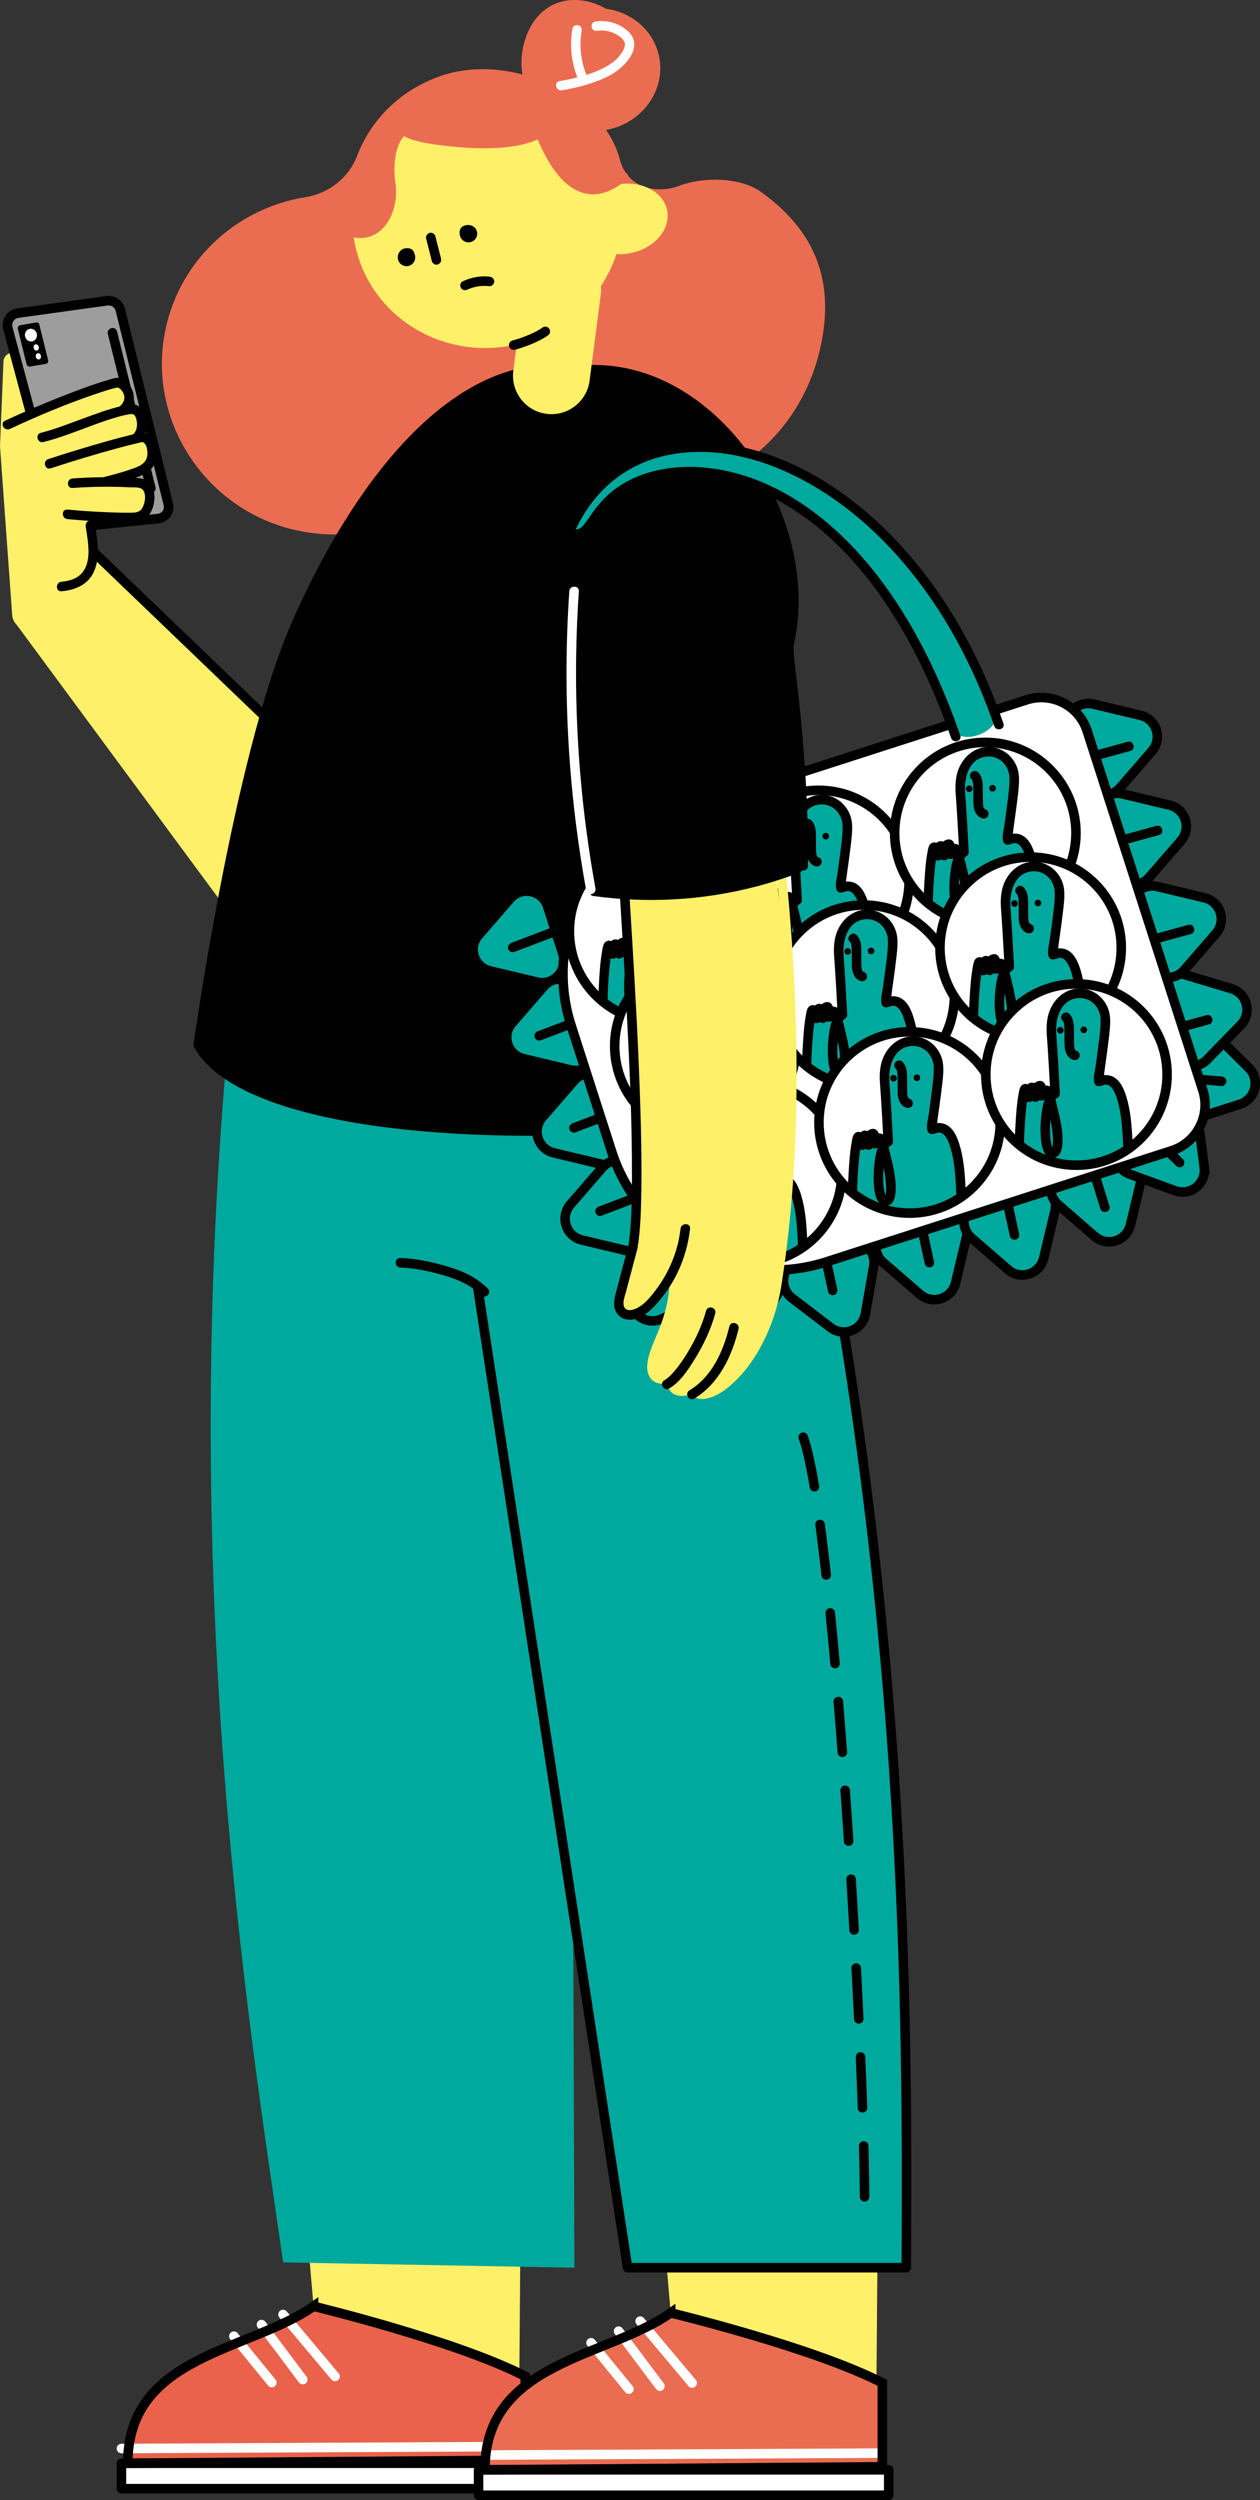 <?xml version="1.0" encoding="UTF-8"?>
<svg id="_レイヤー_2" data-name="レイヤー 2" xmlns="http://www.w3.org/2000/svg" xmlns:xlink="http://www.w3.org/1999/xlink" viewBox="0 0 198.149 393.133">
  <rect x="0" y="0" width="198.149" height="393.133" fill="#333333" stroke="none"/>
  <defs>
    <style>
      .cls-1, .cls-2, .cls-3, .cls-4, .cls-5, .cls-6 {
        fill: none;
      }

      .cls-7, .cls-8, .cls-2, .cls-9, .cls-3, .cls-4, .cls-10, .cls-11 {
        stroke-miterlimit: 10;
      }

      .cls-7, .cls-8, .cls-9, .cls-12, .cls-3, .cls-4, .cls-10, .cls-11, .cls-5, .cls-6, .cls-13 {
        stroke: #000;
      }

      .cls-7, .cls-14 {
        fill: #eb6d51;
      }

      .cls-8 {
        fill: #ea624b;
      }

      .cls-15, .cls-9, .cls-12 {
        fill: #00a99d;
      }

      .cls-2 {
        stroke: #fff;
      }

      .cls-2, .cls-12, .cls-4, .cls-5, .cls-6, .cls-13 {
        stroke-width: 1.5px;
      }

      .cls-2, .cls-12, .cls-5, .cls-6, .cls-13 {
        stroke-linecap: round;
      }

      .cls-9, .cls-3, .cls-10, .cls-11 {
        stroke-width: 1.5px;
      }

      .cls-12, .cls-5, .cls-6, .cls-13 {
        stroke-linejoin: round;
      }

      .cls-10 {
        fill: #9d9d9d;
      }

      .cls-16 {
        clip-path: url(#clippath-1);
      }

      .cls-17 {
        clip-path: url(#clippath-3);
      }

      .cls-18 {
        clip-path: url(#clippath-4);
      }

      .cls-19 {
        clip-path: url(#clippath-2);
      }

      .cls-20 {
        clip-path: url(#clippath-7);
      }

      .cls-21 {
        clip-path: url(#clippath-6);
      }

      .cls-22 {
        clip-path: url(#clippath-8);
      }

      .cls-23 {
        clip-path: url(#clippath-5);
      }

      .cls-24, .cls-11, .cls-13 {
        fill: #fff;
      }

      .cls-6 {
        stroke-dasharray: 8 6 8 6 8 6;
      }

      .cls-25 {
        clip-path: url(#clippath);
      }

      .cls-26 {
        fill: #fff069;
      }
    </style>
    <clipPath id="clippath">
      <circle class="cls-1" cx="103.799" cy="146.444" r="14.257"/>
    </clipPath>
    <clipPath id="clippath-1">
      <circle class="cls-1" cx="128.71" cy="138.53" r="14.257"/>
    </clipPath>
    <clipPath id="clippath-2">
      <circle class="cls-1" cx="154.951" cy="130.993" r="14.257"/>
    </clipPath>
    <clipPath id="clippath-3">
      <circle class="cls-1" cx="110.925" cy="164.49" r="14.257"/>
    </clipPath>
    <clipPath id="clippath-4">
      <circle class="cls-1" cx="135.836" cy="156.576" r="14.257"/>
    </clipPath>
    <clipPath id="clippath-5">
      <circle class="cls-1" cx="162.077" cy="149.039" r="14.257"/>
    </clipPath>
    <clipPath id="clippath-6">
      <circle class="cls-1" cx="118.131" cy="184.423" r="14.257"/>
    </clipPath>
    <clipPath id="clippath-7">
      <circle class="cls-1" cx="143.043" cy="176.509" r="14.257"/>
    </clipPath>
    <clipPath id="clippath-8">
      <circle class="cls-1" cx="169.284" cy="168.973" r="14.257"/>
    </clipPath>
  </defs>
  <g id="_レイヤー_14" data-name="レイヤー 14">
    <g>
      <g>
        <path class="cls-26" d="M47.061,336.692l2.25,25.974c-4.582,6.097-28.505,7.655-28.505,24.681l60.76-.478.396-50.293"/>
        <path class="cls-8" d="M49.311,362.666c-10.103,7.102-29.215,7.655-29.215,24.681l62.5-.478v-13.19c-10.79-5.584-33.285-11.012-33.285-11.012Z"/>
        <line class="cls-2" x1="19.097" y1="385.032" x2="83.597" y2="384.714"/>
        <line class="cls-2" x1="36.784" y1="367.366" x2="42.74" y2="374.66"/>
        <line class="cls-2" x1="41.119" y1="365.539" x2="47.613" y2="374.189"/>
        <line class="cls-2" x1="44.511" y1="363.959" x2="52.688" y2="373.699"/>
        <rect class="cls-13" x="19.097" y="387.347" width="64.5" height="4"/>
        <path class="cls-4" d="M49.311,362.666c-10.103,7.102-29.215,7.655-29.215,24.681l62.5-.478v-13.19c-10.79-5.584-33.285-11.012-33.285-11.012Z"/>
      </g>
      <g>
        <path class="cls-26" d="M103.225,337.727l2.25,25.974c-4.582,6.097-28.505,7.655-28.505,24.681l60.76-.478.396-50.293"/>
        <path class="cls-7" d="M105.475,363.702c-10.103,7.102-29.215,7.655-29.215,24.681l62.5-.478v-13.19c-10.79-5.584-33.285-11.012-33.285-11.012Z"/>
        <line class="cls-2" x1="76.388" y1="386.062" x2="138.126" y2="385.757"/>
        <line class="cls-2" x1="92.948" y1="368.401" x2="98.903" y2="375.695"/>
        <line class="cls-2" x1="97.282" y1="366.574" x2="103.776" y2="375.224"/>
        <line class="cls-2" x1="100.674" y1="364.994" x2="108.851" y2="374.734"/>
        <rect class="cls-13" x="75.26" y="388.383" width="64.5" height="4"/>
        <path class="cls-4" d="M105.475,363.702c-10.103,7.102-29.215,7.655-29.215,24.681l62.5-.478v-13.19c-10.79-5.584-33.285-11.012-33.285-11.012Z"/>
      </g>
      <g>
        <path class="cls-15" d="M44.529,355.764c-5.377-37.334-16.366-104.611-8.847-190.099h53.989l.664,190.935-45.806-.837Z"/>
        <path class="cls-12" d="M142.525,356.601c.153-37.719.717-108.403-18.572-192.025l-53.468,7.479,28.214,184.545h43.826Z"/>
        <path class="cls-15" d="M60.457,199.582l6.821-27.672,17.477,4.308-6.821,27.672c-6.691-6.549-17.477-4.308-17.477-4.308Z"/>
        <path d="M62.957,199.318c2.38.083,4.778.632,7.058,1.301,2.144.629,4.028,1.483,5.635,3.067.688.678,1.749-.382,1.061-1.061-1.729-1.705-3.772-2.691-6.077-3.388-2.471-.747-5.09-1.329-7.676-1.42-.965-.034-.964,1.466,0,1.5h0Z"/>
      </g>
      <path class="cls-14" d="M119.621,30.143c-3.212-2.29-9.036-2.373-12.814-.92-3.266,1.256-8.113.583-9.343-4.167-2.605-10.065-17.465-17.204-28.779-12.89-6.125,2.336-10.458,6.93-12.503,12.295-1.332,3.494-4.444,5.959-8.167,6.551-11.129,1.769-20.407,10.417-22.244,22.199-2.127,13.643,6.824,26.854,20.385,30.072,8.654,2.054,16.866-.156,22.821-5.243,5.975-5.104,14.329-6.617,21.557-3.43,2.203.971,4.535,1.702,6.914,2.159,15.236,2.925,28.809-7.668,31.759-23.031,1.495-7.785.471-16.422-9.587-23.594Z"/>
      <g>
        <path class="cls-14" d="M103.639,8.829c-.855-4.044-4.282-6.913-8.351-7.453-.572-.336-1.188-.625-1.85-.849-4.424-1.499-8.983.156-10.791,5.493-1.707,5.038.091,10.255,4.019,12.084,2.318,2.026,5.62,2.976,8.984,2.264,5.513-1.166,9.09-6.333,7.989-11.541Z"/>
        <path class="cls-24" d="M93.975,4.844c.797-.124,1.627-.009,2.374.289.661.264,1.527.766,1.84,1.446.313.679-.274,1.571-.679,2.099-.464.606-1.063,1.108-1.707,1.512-2.28,1.43-5.193,2.105-7.818,2.568-.949.167-.547,1.613.399,1.446,2.502-.441,5.063-1.104,7.343-2.252,2.435-1.226,5.832-4.718,2.855-7.193-1.413-1.175-3.198-1.643-5.006-1.362-.403.063-.619.563-.524.923.113.428.524.586.923.524h0Z"/>
        <path class="cls-24" d="M90.024,4.491c-.493,2.829-.13,5.687,1.026,8.313.163.371.705.457,1.026.269.382-.224.433-.654.269-1.026-.979-2.225-1.291-4.763-.875-7.158.069-.399-.107-.808-.524-.923-.361-.099-.853.123-.923.524h0Z"/>
      </g>
      <path class="cls-26" d="M59.714,106.764l-12.763,10.995L13.486,85.623c-.045-.382-1.386-.914-1.473-1.298l3.09-12.76-4.087-7.59c-.425-.074-3.16,1.235-5.798,2.681l.33-8.082c.067-1.63-1.201-3.005-2.83-3.071l-.696-.028c-.783-.032-1.443.577-1.475,1.36L.001,70.181l1.929,26.714c.082.513.324.986.692,1.352l31.783,43.069c6.825,6.751,18.058,5.846,23.714-1.911l2.69-3.69-1.096-28.951Z"/>
      <path class="cls-3" d="M59.714,106.764l-12.763,10.995L13.486,85.623c-.045-.382-1.386-.914-1.473-1.298"/>
      <g>
        <path class="cls-10" d="M2.809,49.243l14.006-1.945c.965-.134,1.876.483,2.109,1.429l7.546,30.574c.263,1.067-.477,2.121-1.57,2.236l-13.671,1.432c-.886.093-1.707-.472-1.938-1.332L1.233,51.621c-.297-1.105.442-2.221,1.576-2.378Z"/>
        <path d="M16.959,52.51c.679,2.751,1.358,5.502,2.037,8.253l3.264,13.224c.249,1.007.497,2.015.746,3.022.231.936,1.678.54,1.446-.399-.679-2.751-1.358-5.502-2.037-8.253l-3.264-13.224c-.249-1.007-.497-2.015-.746-3.022-.231-.936-1.678-.54-1.446.399h0Z"/>
        <path d="M3.207,51.135l2.474-.426c.228-.039.448.104.503.329l1.391,5.636c.061.249-.101.497-.353.54l-2.482.427c-.256.044-.503-.117-.565-.37l-1.365-5.53c-.069-.279.114-.558.397-.607Z"/>
        <ellipse class="cls-24" cx="4.866" cy="52.7" rx=".947" ry="1.006" transform="translate(-12.487 2.702) rotate(-13.865)"/>
        <ellipse class="cls-24" cx="5.693" cy="54.638" rx=".408" ry=".503" transform="translate(-12.927 2.956) rotate(-13.865)"/>
        <ellipse class="cls-24" cx="6.037" cy="56.033" rx=".408" ry=".503" transform="translate(-13.252 3.079) rotate(-13.865)"/>
      </g>
      <path class="cls-26" d="M11.389,78.81c-3.01,1.792-7.347.429-9.045-2.635-1.698-3.064-.735-7.245,1.945-9.501,1.581-1.33,3.835-2.034,5.762-1.29,1.356.523,2.384,1.688,3.05,2.981,2.102,4.082.519,9.667-3.413,12.038"/>
      <path class="cls-26" d="M6.402,92.767l-2.395-15.288,8.967-2.721,1.719,10.975c.484,3.092-1.629,5.99-4.721,6.475l-3.57.559Z"/>
      <path d="M9.671,92.977c2.025-.175,4.038-.954,4.997-2.869.777-1.553.802-3.356.628-5.049-.091-.886-.238-1.763-.368-2.644-.059-.401-.566-.622-.922-.524-.43.118-.583.52-.524.922.358,2.428,1.147,5.993-1.062,7.735-.749.591-1.787.846-2.749.929-.954.082-.963,1.583,0,1.5h0Z"/>
      <g>
        <g>
          <path class="cls-26" d="M1.167,66.806c5.191-2.427,13.156-5.646,17.084-6.61.232-.057.478-.039.689.073,1.241.665,2.569,3.094-.633,4.918-.939.535-5.685,2.195-8.644,3.29"/>
          <path d="M1.545,67.454c4.486-2.094,9.087-4.016,13.78-5.597.916-.309,1.839-.603,2.775-.848.357-.094.525-.096.796.144.229.204.419.462.533.748.684,1.698-1.493,2.691-2.746,3.187-2.386.944-4.814,1.778-7.22,2.667-.898.332-.509,1.781.399,1.446,2.406-.889,4.835-1.723,7.22-2.667,1.811-.717,4.095-1.891,3.961-4.183-.053-.903-.509-1.771-1.196-2.355-.381-.323-.818-.576-1.332-.577-.524-.001-1.07.208-1.569.353-2.487.723-4.918,1.648-7.324,2.6-2.979,1.177-5.93,2.432-8.833,3.787-.874.408-.113,1.701.757,1.295h0Z"/>
        </g>
        <g>
          <path class="cls-26" d="M6.614,68.788c3.493-.846,11.51-4.42,14.265-4.432.316-.001.618.138.807.391.919,1.235.877,3.462-.604,4.4-.538.341-5.518,1.921-9.072,3.108"/>
          <path d="M6.813,69.511c3.716-.916,7.228-2.583,10.883-3.709.777-.239,1.564-.467,2.365-.612.237-.043.491-.109.738-.084.454.047.605.63.691,1.025.187.854-.031,1.857-.787,2.368-.203.137-.166.088-.389.174-.363.141-.731.27-1.099.398-2.456.855-4.937,1.638-7.404,2.461-.911.304-.52,1.753.399,1.446,2.467-.823,4.948-1.606,7.404-2.461.608-.212,1.289-.394,1.847-.723,1.005-.592,1.526-1.758,1.584-2.887.053-1.032-.296-2.488-1.254-3.055-.753-.446-1.768-.194-2.568-.018-2.112.464-4.16,1.251-6.188,1.987-2.181.792-4.362,1.687-6.619,2.243-.936.231-.54,1.677.399,1.446h0Z"/>
        </g>
        <g>
          <path class="cls-26" d="M7.782,72.922c4.61-1.513,11.181-3.464,14.582-4.165.27-.056,1.005.26,1.299,1.129.435,1.288.394,2.565-.596,3.496-.691.65-1.939,1.034-2.851,1.296-2.004.577-3.708,1.053-5.712,1.629"/>
          <path d="M7.981,73.645c3.538-1.159,7.103-2.246,10.698-3.214.79-.213,1.581-.419,2.376-.611.331-.08.662-.157.994-.231.284-.063.318-.128.5-.019.649.386.729,1.705.556,2.351-.237.89-1.052,1.335-1.855,1.638-2.242.846-4.645,1.363-6.947,2.025-.926.266-.532,1.714.399,1.446,2.331-.67,4.774-1.187,7.038-2.061.999-.385,1.967-.915,2.501-1.887.507-.925.522-2.008.259-3.011-.231-.884-.769-1.771-1.71-2.021-.675-.18-1.553.182-2.21.342-1.99.483-3.962,1.039-5.926,1.615-2.369.693-4.727,1.423-7.073,2.191-.913.299-.522,1.748.399,1.446h0Z"/>
        </g>
        <g>
          <path class="cls-26" d="M11.412,75.985c3.369-.246,6.754-.259,10.125-.04.357.023.724.052,1.043.214,1.497.764.989,3.67.083,4.582-.597.601-1.541.643-2.388.637-3.229-.023-6.458-.19-9.672-.5"/>
          <path d="M11.412,76.735c1.998-.143,4.001-.21,6.004-.192,1.021.009,2.042.039,3.062.091.637.032,1.702-.118,2.083.514.474.784.216,2.181-.294,2.896-.406.569-1.171.581-1.81.586-.966.007-1.934-.023-2.9-.054-2.323-.075-4.642-.226-6.955-.447-.96-.092-.954,1.409,0,1.5,2.392.228,4.79.382,7.191.454,1.093.033,2.222.12,3.313.02.909-.084,1.772-.37,2.333-1.129.77-1.043,1.051-2.649.702-3.895-.193-.689-.621-1.291-1.274-1.603-.964-.462-2.287-.342-3.332-.382-2.709-.102-5.421-.05-8.125.143-.957.068-.965,1.568,0,1.5h0Z"/>
        </g>
      </g>
      <path d="M30.405,164.447s6.319-45.45,15.385-66.358c7.149-16.488,23.055-43.765,44.91-40.54l0.0 0c21.906-2.457,39.682,24.795,33.733,45.41-5.319,18.434,2.414,70.742,2.414,70.742-20.157,6.631-86.804,9.041-96.442-9.254Z"/>
      <g>
        <g>
          <path class="cls-9" d="M77.058,152.668l7.39,1.763c2.611.623,4.898-1.849,4.076-4.404l-2.417-7.506c-.823-2.555-4.123-3.227-5.88-1.198l-4.973,5.744c-1.691,1.953-.709,5.003,1.804,5.602Z"/>
          <path class="cls-9" d="M82.332,166.477l7.39,1.763c2.611.623,4.898-1.849,4.076-4.404l-2.417-7.506c-.823-2.555-4.123-3.227-5.88-1.198l-4.973,5.744c-1.691,1.953-.709,5.003,1.804,5.602Z"/>
          <path class="cls-9" d="M87.103,181.291l7.39,1.763c2.611.623,4.898-1.849,4.076-4.404l-2.417-7.506c-.823-2.555-4.123-3.227-5.88-1.198l-4.973,5.744c-1.691,1.953-.709,5.003,1.804,5.602Z"/>
          <path class="cls-9" d="M91.516,194.997l7.39,1.763c2.611.623,4.898-1.849,4.076-4.404l-2.417-7.506c-.823-2.555-4.123-3.227-5.88-1.198l-4.973,5.744c-1.691,1.953-.709,5.003,1.804,5.602Z"/>
          <path class="cls-9" d="M103.996,207.421l6.961-3.043c2.459-1.075,2.797-4.426.602-5.97l-6.45-4.537c-2.195-1.544-5.235-.094-5.416,2.584l-.511,7.58c-.174,2.577,2.447,4.421,4.814,3.386Z"/>
          <path class="cls-9" d="M118.323,209.991l3.957-6.486c1.398-2.291-.248-5.23-2.932-5.236l-7.886-.017c-2.684-.006-4.342,2.926-2.954,5.223l3.929,6.503c1.336,2.211,4.54,2.218,5.885.012Z"/>
          <path class="cls-9" d="M136.09,206.611l1.309-7.484c.462-2.644-2.144-4.777-4.644-3.8l-7.345,2.87c-2.5.977-2.97,4.312-.838,5.942l6.036,4.614c2.052,1.569,5.037.402,5.482-2.142Z"/>
          <path class="cls-9" d="M150.274,201.729l1.763-7.39c.623-2.611-1.849-4.898-4.404-4.076l-7.506,2.417c-2.555.823-3.227,4.123-1.198,5.88l5.744,4.973c1.953,1.691,5.003.709,5.602-1.804Z"/>
          <path class="cls-9" d="M164.132,197.846l1.763-7.39c.623-2.611-1.849-4.898-4.404-4.076l-7.506,2.417c-2.555.823-3.227,4.123-1.198,5.88l5.744,4.973c1.953,1.691,5.003.709,5.602-1.804Z"/>
          <path class="cls-9" d="M177.773,192.626l1.763-7.39c.623-2.611-1.849-4.898-4.404-4.076l-7.506,2.417c-2.555.823-3.227,4.123-1.198,5.88l5.744,4.973c1.953,1.691,5.003.709,5.602-1.804Z"/>
          <path class="cls-9" d="M189.384,183.562l-.981-7.534c-.347-2.662-3.47-3.92-5.566-2.243l-6.156,4.929c-2.095,1.678-1.55,5.001.971,5.921l7.137,2.605c2.426.886,4.928-1.117,4.594-3.678Z"/>
          <path class="cls-9" d="M196.375,167.909l-5.402-5.342c-1.908-1.887-5.147-.962-5.769,1.649l-1.83,7.671c-.623,2.611,1.849,4.898,4.404,4.076l7.232-2.329c2.459-.792,3.202-3.909,1.365-5.725Z"/>
          <path class="cls-9" d="M193.653,155.468l-7.276-2.185c-2.571-.772-4.997,1.564-4.323,4.162l1.981,7.633c.674,2.598,3.93,3.459,5.801,1.535l5.296-5.448c1.8-1.852.996-4.954-1.478-5.697Z"/>
          <path class="cls-9" d="M189.423,141.181l-7.39-1.763c-2.611-.623-4.898,1.849-4.076,4.404l2.417,7.506c.823,2.555,4.123,3.227,5.88,1.198l4.973-5.744c1.691-1.953.709-5.003-1.804-5.602Z"/>
          <path class="cls-9" d="M183.914,126.605l-7.39-1.763c-2.611-.623-4.898,1.849-4.076,4.404l2.417,7.506c.823,2.555,4.123,3.227,5.88,1.198l4.973-5.744c1.691-1.953.709-5.003-1.804-5.602Z"/>
          <path class="cls-9" d="M179.36,112.489l-7.39-1.763c-2.611-.623-4.898,1.849-4.076,4.404l2.417,7.506c.823,2.555,4.123,3.227,5.88,1.198l4.973-5.744c1.691-1.953.709-5.003-1.804-5.602Z"/>
        </g>
        <g>
          <path d="M80.823,149.712c2.008-.762,4.016-1.525,6.025-2.287.378-.144.638-.506.524-.922-.1-.363-.542-.668-.922-.524-2.008.762-4.016,1.525-6.025,2.287-.378.144-.638.506-.524.922.1.363.542.668.922.524h0Z"/>
          <path d="M84.992,163.605c2.008-.762,4.016-1.525,6.025-2.287.378-.144.638-.506.524-.922-.1-.363-.542-.668-.922-.524l-6.025,2.287c-.378.144-.638.506-.524.922.1.363.542.668.922.524h0Z"/>
          <path d="M90.445,178.084c2.008-.762,4.016-1.525,6.025-2.287.378-.144.638-.506.524-.922-.1-.363-.542-.668-.922-.524-2.008.762-4.016,1.525-6.025,2.287-.378.144-.638.506-.524.922.1.363.542.668.922.524h0Z"/>
          <path d="M94.554,191.185c2.008-.762,4.016-1.525,6.025-2.287.378-.144.638-.506.524-.922-.1-.363-.542-.668-.922-.524-2.008.762-4.016,1.525-6.025,2.287-.378.144-.638.506-.524.922.1.363.542.668.922.524h0Z"/>
          <path d="M103.517,203.569c1.447-1.588,2.893-3.176,4.34-4.764.264-.29.308-.778,0-1.06-.288-.264-.778-.31-1.06,0-1.447,1.588-2.893,3.176-4.34,4.764-.264.29-.308.778,0,1.06.288.264.778.31,1.06,0h0Z"/>
          <path d="M116.008,206.335c.091-2.146.182-4.292.273-6.438.017-.405-.357-.75-.75-.75-.42,0-.733.344-.75.75-.091,2.146-.182,4.292-.273,6.438-.017.405.357.75.75.75.42,0,.733-.344.75-.75h0Z"/>
          <path d="M131.669,202.726c-.457-2.099-.914-4.198-1.371-6.297-.086-.396-.547-.627-.922-.524-.409.112-.61.525-.524.922.457,2.099.914,4.198,1.371,6.297.086.396.547.627.922.524.409-.112.61-.525.524-.922h0Z"/>
          <path d="M146.879,198.355c-.457-2.099-.914-4.198-1.371-6.297-.086-.396-.547-.627-.922-.524-.409.112-.61.525-.524.922l1.371,6.297c.086.396.547.627.922.524.409-.112.61-.525.524-.922h0Z"/>
          <path d="M160.263,194.008l-1.371-6.297c-.086-.396-.547-.627-.922-.524-.409.112-.61.525-.524.922l1.371,6.297c.086.396.547.627.922.524.409-.112.61-.525.524-.922h0Z"/>
          <path d="M174.477,189.663c-.636-2.052-1.271-4.104-1.907-6.155-.285-.919-1.733-.527-1.446.399.636,2.052,1.271,4.104,1.907,6.155.285.919,1.733.527,1.446-.399h0Z"/>
          <path d="M186.043,182.287c-1.534-1.504-3.067-3.008-4.601-4.512-.28-.275-.785-.3-1.06,0-.273.297-.299.767,0,1.06,1.534,1.504,3.067,3.008,4.601,4.512.28.275.785.3,1.06,0,.273-.297.299-.767,0-1.06h0Z"/>
          <path d="M192.106,169.282c-2.141-.175-4.282-.351-6.423-.526-.404-.033-.75.368-.75.75,0,.433.345.717.75.75,2.141.175,4.282.351,6.423.526.404.033.75-.368.75-.75,0-.433-.345-.717-.75-.75h0Z"/>
          <path d="M189.738,159.634c-2.071.571-4.142,1.142-6.212,1.712-.929.256-.535,1.703.399,1.446,2.071-.571,4.142-1.142,6.212-1.712.929-.256.535-1.703-.399-1.446h0Z"/>
          <path d="M186.878,145.428c-2.071.571-4.142,1.142-6.212,1.712-.929.256-.535,1.703.399,1.446,2.071-.571,4.142-1.142,6.212-1.712.929-.256.535-1.703-.399-1.446h0Z"/>
          <path d="M181.856,129.863c-2.071.571-4.142,1.142-6.212,1.712-.929.256-.535,1.703.399,1.446,2.071-.571,4.142-1.142,6.212-1.712.929-.256.535-1.703-.399-1.446h0Z"/>
          <path d="M177.346,116.64c-2.071.571-4.142,1.142-6.212,1.712-.929.256-.535,1.703.399,1.446,2.071-.571,4.142-1.142,6.212-1.712.929-.256.535-1.703-.399-1.446h0Z"/>
        </g>
        <path class="cls-11" d="M117.678,119.957h57.016c4.173,0,7.562,3.388,7.562,7.562v59.351c0,4.173-3.388,7.562-7.562,7.562h-57.016c-14.828,0-26.866-12.038-26.866-26.866v-20.743c0-14.828,12.038-26.866,26.866-26.866Z" transform="translate(-41.61 49.415) rotate(-17.849)"/>
        <g>
          <circle class="cls-24" cx="103.799" cy="146.444" r="14.257"/>
          <g class="cls-25">
            <g>
              <path class="cls-15" d="M99.872,140.028c-.569-7.561,7.289-8.164,8.4-3.002.437,2.029-1.302,10.747-.892,10.542,7.547-3.777,3.98,30.557,1.531,44.008l-11.022-.731c-4.777-23.85-2.761-42.256-2.153-42.177.431-.069.206,1.36.644,1.355-.028-2.256.919-1.882.942-.007-.14-1.834,1.263-2.851,1.078-.2.474-1.205.832-.963.952-.648.31.813,2.679,9.295.763,9.646-1.837.336-1.504-8.738.331-9.358,0,0-.366-6.666-.574-9.428Z"/>
              <path d="M100.622,140.028c-.154-2.288.581-5.219,3.253-5.594.836-.117,1.758.112,2.453.675.389.315.689.717.907,1.165.112.23.193.471.258.718.09.34.074.265.09.553.067,1.198-.1,2.421-.241,3.608-.16,1.35-.359,2.695-.541,4.042-.1.739-.41,1.779-.193,2.524.194.667.788.633,1.31.42-.158.064.179-.051.254-.075.256-.08-.027-.035.231-.036.061-0.0.121.002.182.003.168.004-.128-.031-.001-.001.116.028.378.14.216.056.101.053.196.109.29.174-.17-.118.11.105.172.171.047.05.092.102.136.155.076.091-.069-.106.045.064.086.129.169.26.244.397.211.385.246.486.378.861.648,1.839.844,3.835.975,5.768.392,5.76.018,11.585-.479,17.326-.487,5.624-1.159,11.242-2.099,16.809-.088.522-.179,1.043-.274,1.564l.723-.55c-3.212-.213-6.424-.426-9.635-.639l-1.386-.092.723.55c-1.667-8.357-2.687-16.847-2.984-25.365-.169-4.851-.221-10.037.415-14.742.047-.35.181-.959.271-1.419.041-.21-.061.065-.007.003.082-.094-.118.121-.079.094-.078.054-.133.104-.221.141-.084.043-.173.063-.27.061l-.487-.324c-.041.034.145.786.169.864.112.365.365.718.763.789.473.084.948-.2.949-.723 0-.258-.01-.528.045-.781.012-.056.042-.132.042-.187-.009-.013-.003-.026.018-.039.161-.263-.103-.238-.792.073.011-.07.03.122.047.191.061.245.075.485.083.737h1.5c-.014-.255-.018-.508.044-.757.021-.087.133-.393.139-.374l.051-.05c-.197.169-.418.161-.664-.023-.081.083.042-.364-.014.052-.039.289.039.652.022.952-.051.919,1.174.914,1.473.199.013-.032.224-.37.214-.417l-.007-0c-.233-.014-.46-.069-.681-.164.026-.013.001.1-.005-.028.001.025.021.061.029.084.062.186.118.375.172.563.187.642.354,1.29.508,1.941.378,1.588.743,3.233.752,4.872.001.261-.012.609-.044.786-.023.127-.06.245-.096.368.04-.139-.109.219-.037.07-.05.104-.055-.005.039-.013-.085.008.202.045.206.045-.054.007-.086-.009-.045-.023.044-.014.022.032-.037-.053.104.148-.071-.147-.095-.199-.027-.06-.136-.438-.181-.647-.069-.325-.108-.652-.133-.982-.063-.821-.051-1.648.013-2.469.064-.818.185-1.636.417-2.424.093-.316.173-.562.325-.832.08-.143.16-.245.168-.254.024-.028.066-.055.088-.086-.092.129.126-.044-.049.023.298-.114.57-.375.55-.723-.173-3.143-.339-6.289-.574-9.428-.071-.956-1.571-.964-1.5,0,.234,3.139.401,6.285.574,9.428l.55-.723c-1.61.615-1.849,3.073-2.005,4.528-.109,1.017-.137,2.051-.049,3.071.07.808.172,1.709.586,2.426.377.652,1.122,1.04,1.843.665.705-.366.891-1.188.959-1.914.192-2.041-.368-4.229-.85-6.198-.184-.753-.362-1.524-.624-2.255-.163-.453-.457-.863-.983-.889-.814-.04-1.186.828-1.446,1.45l1.473.199c.047-.841-.075-2.697-1.419-2.325-.996.275-1.204,1.67-1.158,2.525.052.957,1.528.971,1.5,0-.023-.789-.17-2.257-1.24-2.295-1.132-.041-1.2,1.525-1.202,2.302l.949-.723c.688.123.224.405.258.159.007-.048-.034-.184-.041-.221-.023-.131-.034-.265-.065-.395-.077-.321-.221-.639-.523-.807-.421-.234-.915-.107-1.172.289-.19.292-.251.688-.313,1.024-.313,1.678-.424,3.404-.52,5.106-.388,6.848-.092,13.748.58,20.568.53,5.376,1.327,10.725,2.383,16.023.067.336.409.53.723.55,3.212.213,6.424.426,9.635.639l1.386.092c.302.02.668-.245.723-.55,1.021-5.622,1.726-11.311,2.265-16.998.576-6.078,1.014-12.238.686-18.344-.117-2.179-.299-4.435-.946-6.531-.395-1.28-1.075-2.857-2.487-3.272-.627-.185-1.418-.114-1.991.216-.022.013-.086.028-.106.049l.935.282.063.146c.011.006-.015.182.013.044.033-.161.015-.351.03-.516.044-.476.109-.951.173-1.425.199-1.468.416-2.934.588-4.405.14-1.201.322-2.456.212-3.667-.221-2.412-2.203-4.375-4.641-4.441-2.674-.072-4.679,2.093-5.165,4.592-.162.833-.197,1.679-.14,2.525.064.958,1.564.965,1.5,0Z"/>
            </g>
            <path d="M101.606,137.958c.145.14.157.186.214.413.055.218.068.38.077.641.024.638.016,1.279.022,1.918.006.611-.025,1.256.156,1.847.188.614.628,1.229,1.29,1.369.396.084.81-.117.922-.524.102-.373-.126-.838-.524-.922-.087-.023-.102-.024-.045-.003.034.042.018.028-.048-.04-.05-.078-.099-.127-.14-.231-.07-.176-.089-.41-.098-.61-.029-.608-.017-1.221-.024-1.83-.01-1.044.076-2.298-.744-3.088-.695-.669-1.757.389-1.06,1.06h0Z"/>
            <circle cx="101.267" cy="139.485" r=".52"/>
            <circle cx="104.946" cy="139.406" r=".52"/>
          </g>
          <circle class="cls-3" cx="103.799" cy="146.444" r="14.257"/>
        </g>
        <g>
          <circle class="cls-24" cx="128.71" cy="138.53" r="14.257"/>
          <g class="cls-16">
            <g>
              <path class="cls-15" d="M124.784,132.115c-.569-7.561,7.289-8.164,8.4-3.002.437,2.029-1.302,10.747-.892,10.542,7.547-3.777,3.98,30.557,1.531,44.008l-11.022-.731c-4.777-23.85-2.761-42.256-2.153-42.177.431-.069.206,1.36.644,1.355-.028-2.256.919-1.882.942-.007-.14-1.834,1.263-2.851,1.078-.2.474-1.205.832-.963.952-.648.31.813,2.679,9.295.763,9.646-1.837.336-1.504-8.738.331-9.358,0,0-.366-6.666-.574-9.428Z"/>
              <path d="M125.533,132.115c-.154-2.288.581-5.219,3.253-5.594.836-.117,1.758.112,2.453.675.389.315.689.717.907,1.165.112.23.193.471.258.718.09.34.074.265.09.553.067,1.198-.1,2.421-.241,3.608-.16,1.35-.359,2.695-.541,4.042-.1.739-.41,1.779-.193,2.524.194.667.788.633,1.31.42-.158.064.179-.051.254-.075.256-.08-.027-.035.231-.036.061-0.0.121.002.182.003.168.004-.128-.031-.001-.001.116.028.378.14.216.056.101.053.196.109.29.174-.17-.118.11.105.172.171.047.05.092.102.136.155.076.091-.069-.106.045.064.086.129.169.26.244.397.211.385.246.486.378.861.648,1.839.844,3.835.975,5.768.392,5.76.018,11.585-.479,17.326-.487,5.624-1.159,11.242-2.099,16.809-.088.522-.179,1.043-.274,1.564l.723-.55c-3.212-.213-6.424-.426-9.635-.639l-1.386-.092.723.55c-1.667-8.357-2.687-16.847-2.984-25.365-.169-4.851-.221-10.037.415-14.742.047-.35.181-.959.271-1.419.041-.21-.061.065-.007.003.082-.094-.118.121-.079.094-.078.054-.133.104-.221.141-.084.043-.173.063-.27.061l-.487-.324c-.041.034.145.786.169.864.112.365.365.718.763.789.473.084.948-.2.949-.723 0-.258-.01-.528.045-.781.012-.056.042-.132.042-.187-.009-.013-.003-.026.018-.039.161-.263-.103-.238-.792.073.011-.07.03.122.047.191.061.245.075.485.083.737h1.5c-.014-.255-.018-.508.044-.757.021-.087.133-.393.139-.374l.051-.05c-.197.169-.418.161-.664-.023-.081.083.042-.364-.014.052-.039.289.039.652.022.952-.051.919,1.174.914,1.473.199.013-.032.224-.37.214-.417l-.007-0c-.233-.014-.46-.069-.681-.164.026-.013.001.1-.005-.028.001.025.021.061.029.084.062.186.118.375.172.563.187.642.354,1.29.508,1.941.378,1.588.743,3.233.752,4.872.001.261-.012.609-.044.786-.023.127-.06.245-.096.368.04-.139-.109.219-.037.07-.05.104-.055-.005.039-.013-.085.008.202.045.206.045-.054.007-.086-.009-.045-.023.044-.014.022.032-.037-.053.104.148-.071-.147-.095-.199-.027-.06-.136-.438-.181-.647-.069-.325-.108-.652-.133-.982-.063-.821-.051-1.648.013-2.469.064-.818.185-1.636.417-2.424.093-.316.173-.562.325-.832.08-.143.16-.245.168-.254.024-.028.066-.055.088-.086-.092.129.126-.044-.049.023.298-.114.57-.375.55-.723-.173-3.143-.339-6.289-.574-9.428-.071-.956-1.571-.964-1.5,0,.234,3.139.401,6.285.574,9.428l.55-.723c-1.61.615-1.849,3.073-2.005,4.528-.109,1.017-.137,2.051-.049,3.071.07.808.172,1.709.586,2.426.377.652,1.122,1.04,1.843.665.705-.366.891-1.188.959-1.914.192-2.041-.368-4.229-.85-6.198-.184-.753-.362-1.524-.624-2.255-.163-.453-.457-.863-.983-.889-.814-.04-1.186.828-1.446,1.45l1.473.199c.047-.841-.075-2.697-1.419-2.325-.996.275-1.204,1.67-1.158,2.525.052.957,1.528.971,1.5,0-.023-.789-.17-2.257-1.24-2.295-1.132-.041-1.2,1.525-1.202,2.302l.949-.723c.688.123.224.405.258.159.007-.048-.034-.184-.041-.221-.023-.131-.034-.265-.065-.395-.077-.321-.221-.639-.523-.807-.421-.234-.915-.107-1.172.289-.19.292-.251.688-.313,1.024-.313,1.678-.424,3.404-.52,5.106-.388,6.848-.092,13.748.58,20.568.53,5.376,1.327,10.725,2.383,16.023.067.336.409.53.723.55,3.212.213,6.424.426,9.635.639l1.386.092c.302.02.668-.245.723-.55,1.021-5.622,1.726-11.311,2.265-16.998.576-6.078,1.014-12.238.686-18.344-.117-2.179-.299-4.435-.946-6.531-.395-1.28-1.075-2.857-2.487-3.272-.627-.185-1.418-.114-1.991.216-.022.013-.086.028-.106.049l.935.282.063.146c.011.006-.015.182.013.044.033-.161.015-.351.03-.516.044-.476.109-.951.173-1.425.199-1.468.416-2.934.588-4.405.14-1.201.322-2.456.212-3.667-.221-2.412-2.203-4.375-4.641-4.441-2.674-.072-4.679,2.093-5.165,4.592-.162.833-.197,1.679-.14,2.525.064.958,1.564.965,1.5,0Z"/>
            </g>
            <path d="M126.518,130.044c.145.14.157.186.214.413.055.218.068.38.077.641.024.638.016,1.279.022,1.918.006.611-.025,1.256.156,1.847.188.614.628,1.229,1.29,1.369.396.084.81-.117.922-.524.102-.373-.126-.838-.524-.922-.087-.023-.102-.024-.045-.003.034.042.018.028-.048-.04-.05-.078-.099-.127-.14-.231-.07-.176-.089-.41-.098-.61-.029-.608-.017-1.221-.024-1.83-.01-1.044.076-2.298-.744-3.088-.695-.669-1.757.389-1.06,1.06h0Z"/>
            <circle cx="126.179" cy="131.571" r=".52"/>
            <circle cx="129.857" cy="131.492" r=".52"/>
          </g>
          <circle class="cls-3" cx="128.71" cy="138.53" r="14.257"/>
        </g>
        <g>
          <circle class="cls-24" cx="154.951" cy="130.993" r="14.257"/>
          <g class="cls-19">
            <g>
              <path class="cls-15" d="M151.025,124.578c-.569-7.561,7.289-8.164,8.4-3.002.437,2.029-1.302,10.747-.892,10.542,7.547-3.777,3.98,30.557,1.531,44.008l-11.022-.731c-4.777-23.85-2.761-42.256-2.153-42.177.431-.069.206,1.36.644,1.355-.028-2.256.919-1.882.942-.007-.14-1.834,1.263-2.851,1.078-.2.474-1.205.832-.963.952-.648.31.813,2.679,9.295.763,9.646-1.837.336-1.504-8.738.331-9.358,0,0-.366-6.666-.574-9.428Z"/>
              <path d="M151.774,124.578c-.154-2.288.581-5.219,3.253-5.594.836-.117,1.758.112,2.453.675.389.315.689.717.907,1.165.112.23.193.471.258.718.09.34.074.265.09.553.067,1.198-.1,2.421-.241,3.608-.16,1.35-.359,2.695-.541,4.042-.1.739-.41,1.779-.193,2.524.194.667.788.633,1.31.42-.158.064.179-.051.254-.075.256-.08-.027-.035.231-.036.061-0.0.121.002.182.003.168.004-.128-.031-.001-.001.116.028.378.14.216.056.101.053.196.109.29.174-.17-.118.11.105.172.171.047.05.092.102.136.155.076.091-.069-.106.045.064.086.129.169.26.244.397.211.385.246.486.378.861.648,1.839.844,3.835.975,5.768.392,5.76.018,11.585-.479,17.326-.487,5.624-1.159,11.242-2.099,16.809-.088.522-.179,1.043-.274,1.564l.723-.55c-3.212-.213-6.424-.426-9.635-.639l-1.386-.092.723.55c-1.667-8.357-2.687-16.847-2.984-25.365-.169-4.851-.221-10.037.415-14.742.047-.35.181-.959.271-1.419.041-.21-.061.065-.007.003.082-.094-.118.121-.079.094-.078.054-.133.104-.221.141-.084.043-.173.063-.27.061l-.487-.324c-.041.034.145.786.169.864.112.365.365.718.763.789.473.084.948-.2.949-.723 0-.258-.01-.528.045-.781.012-.056.042-.132.042-.187-.009-.013-.003-.026.018-.039.161-.263-.103-.238-.792.073.011-.07.03.122.047.191.061.245.075.485.083.737h1.5c-.014-.255-.018-.508.044-.757.021-.087.133-.393.139-.374l.051-.05c-.197.169-.418.161-.664-.023-.081.083.042-.364-.014.052-.039.289.039.652.022.952-.051.919,1.174.914,1.473.199.013-.032.224-.37.214-.417l-.007-0c-.233-.014-.46-.069-.681-.164.026-.013.001.1-.005-.028.001.025.021.061.029.084.062.186.118.375.172.563.187.642.354,1.29.508,1.941.378,1.588.743,3.233.752,4.872.001.261-.012.609-.044.786-.023.127-.06.245-.096.368.04-.139-.109.219-.037.07-.05.104-.055-.005.039-.013-.085.008.202.045.206.045-.054.007-.086-.009-.045-.023.044-.014.022.032-.037-.053.104.148-.071-.147-.095-.199-.027-.06-.136-.438-.181-.647-.069-.325-.108-.652-.133-.982-.063-.821-.051-1.648.013-2.469.064-.818.185-1.636.417-2.424.093-.316.173-.562.325-.832.08-.143.16-.245.168-.254.024-.028.066-.055.088-.086-.092.129.126-.044-.049.023.298-.114.57-.375.55-.723-.173-3.143-.339-6.289-.574-9.428-.071-.956-1.571-.964-1.5,0,.234,3.139.401,6.285.574,9.428l.55-.723c-1.61.615-1.849,3.073-2.005,4.528-.109,1.017-.137,2.051-.049,3.071.07.808.172,1.709.586,2.426.377.652,1.122,1.04,1.843.665.705-.366.891-1.188.959-1.914.192-2.041-.368-4.229-.85-6.198-.184-.753-.362-1.524-.624-2.255-.163-.453-.457-.863-.983-.889-.814-.04-1.186.828-1.446,1.45l1.473.199c.047-.841-.075-2.697-1.419-2.325-.996.275-1.204,1.67-1.158,2.525.052.957,1.528.971,1.5,0-.023-.789-.17-2.257-1.24-2.295-1.132-.041-1.2,1.525-1.202,2.302l.949-.723c.688.123.224.405.258.159.007-.048-.034-.184-.041-.221-.023-.131-.034-.265-.065-.395-.077-.321-.221-.639-.523-.807-.421-.234-.915-.107-1.172.289-.19.292-.251.688-.313,1.024-.313,1.678-.424,3.404-.52,5.106-.388,6.848-.092,13.748.58,20.568.53,5.376,1.327,10.725,2.383,16.023.067.336.409.53.723.55,3.212.213,6.424.426,9.635.639l1.386.092c.302.02.668-.245.723-.55,1.021-5.622,1.726-11.311,2.265-16.998.576-6.078,1.014-12.238.686-18.344-.117-2.179-.299-4.435-.946-6.531-.395-1.28-1.075-2.857-2.487-3.272-.627-.185-1.418-.114-1.991.216-.022.013-.086.028-.106.049l.935.282.063.146c.011.006-.015.182.013.044.033-.161.015-.351.03-.516.044-.476.109-.951.173-1.425.199-1.468.416-2.934.588-4.405.14-1.201.322-2.456.212-3.667-.221-2.412-2.203-4.375-4.641-4.441-2.674-.072-4.679,2.093-5.165,4.592-.162.833-.197,1.679-.14,2.525.064.958,1.564.965,1.5,0Z"/>
            </g>
            <path d="M152.759,122.508c.145.14.157.186.214.413.055.218.068.38.077.641.024.638.016,1.279.022,1.918.006.611-.025,1.256.156,1.847.188.614.628,1.229,1.29,1.369.396.084.81-.117.922-.524.102-.373-.126-.838-.524-.922-.087-.023-.102-.024-.045-.003.034.042.018.028-.048-.04-.05-.078-.099-.127-.14-.231-.07-.176-.089-.41-.098-.61-.029-.608-.017-1.221-.024-1.83-.01-1.044.076-2.298-.744-3.088-.695-.669-1.757.389-1.06,1.06h0Z"/>
            <circle cx="152.42" cy="124.035" r=".52"/>
            <circle cx="156.098" cy="123.956" r=".52"/>
          </g>
          <circle class="cls-3" cx="154.951" cy="130.993" r="14.257"/>
        </g>
        <g>
          <circle class="cls-24" cx="110.925" cy="164.49" r="14.257"/>
          <g class="cls-17">
            <g>
              <path class="cls-15" d="M106.998,158.074c-.569-7.561,7.289-8.164,8.4-3.002.437,2.029-1.302,10.747-.892,10.542,7.547-3.777,3.98,30.557,1.531,44.008l-11.022-.731c-4.777-23.85-2.761-42.256-2.153-42.177.431-.069.206,1.36.644,1.355-.028-2.256.919-1.882.942-.007-.14-1.834,1.263-2.851,1.078-.2.474-1.205.832-.963.952-.648.31.813,2.679,9.295.763,9.646-1.837.336-1.504-8.738.331-9.358,0,0-.366-6.666-.574-9.428Z"/>
              <path d="M107.748,158.074c-.154-2.288.581-5.219,3.253-5.594.836-.117,1.758.112,2.453.675.389.315.689.717.907,1.165.112.23.193.471.258.718.09.34.074.265.09.553.067,1.198-.1,2.421-.241,3.608-.16,1.35-.359,2.695-.541,4.042-.1.739-.41,1.779-.193,2.524.194.667.788.633,1.31.42-.158.064.179-.051.254-.075.256-.08-.027-.035.231-.036.061-0.0.121.002.182.003.168.004-.128-.031-.001-.001.116.028.378.14.216.056.101.053.196.109.29.174-.17-.118.11.105.172.171.047.05.092.102.136.155.076.091-.069-.106.045.064.086.129.169.26.244.397.211.385.246.486.378.861.648,1.839.844,3.835.975,5.768.392,5.76.018,11.585-.479,17.326-.487,5.624-1.159,11.242-2.099,16.809-.088.522-.179,1.043-.274,1.564l.723-.55c-3.212-.213-6.424-.426-9.635-.639l-1.386-.092.723.55c-1.667-8.357-2.687-16.847-2.984-25.365-.169-4.851-.221-10.037.415-14.742.047-.35.181-.959.271-1.419.041-.21-.061.065-.007.003.082-.094-.118.121-.079.094-.078.054-.133.104-.221.141-.084.043-.173.063-.27.061l-.487-.324c-.041.034.145.786.169.864.112.365.365.718.763.789.473.084.948-.2.949-.723 0-.258-.01-.528.045-.781.012-.056.042-.132.042-.187-.009-.013-.003-.026.018-.039.161-.263-.103-.238-.792.073.011-.07.03.122.047.191.061.245.075.485.083.737h1.5c-.014-.255-.018-.508.044-.757.021-.087.133-.393.139-.374l.051-.05c-.197.169-.418.161-.664-.023-.081.083.042-.364-.014.052-.039.289.039.652.022.952-.051.919,1.174.914,1.473.199.013-.032.224-.37.214-.417l-.007-0c-.233-.014-.46-.069-.681-.164.026-.013.001.1-.005-.028.001.025.021.061.029.084.062.186.118.375.172.563.187.642.354,1.29.508,1.941.378,1.588.743,3.233.752,4.872.001.261-.012.609-.044.786-.023.127-.06.245-.096.368.04-.139-.109.219-.037.07-.05.104-.055-.005.039-.013-.085.008.202.045.206.045-.054.007-.086-.009-.045-.023.044-.014.022.032-.037-.053.104.148-.071-.147-.095-.199-.027-.06-.136-.438-.181-.647-.069-.325-.108-.652-.133-.982-.063-.821-.051-1.648.013-2.469.064-.818.185-1.636.417-2.424.093-.316.173-.562.325-.832.08-.143.16-.245.168-.254.024-.028.066-.055.088-.086-.092.129.126-.044-.049.023.298-.114.57-.375.55-.723-.173-3.143-.339-6.289-.574-9.428-.071-.956-1.571-.964-1.5,0,.234,3.139.401,6.285.574,9.428l.55-.723c-1.61.615-1.849,3.073-2.005,4.528-.109,1.017-.137,2.051-.049,3.071.07.808.172,1.709.586,2.426.377.652,1.122,1.04,1.843.665.705-.366.891-1.188.959-1.914.192-2.041-.368-4.229-.85-6.198-.184-.753-.362-1.524-.624-2.255-.163-.453-.457-.863-.983-.889-.814-.04-1.186.828-1.446,1.45l1.473.199c.047-.841-.075-2.697-1.419-2.325-.996.275-1.204,1.67-1.158,2.525.052.957,1.528.971,1.5,0-.023-.789-.17-2.257-1.24-2.295-1.132-.041-1.2,1.525-1.202,2.302l.949-.723c.688.123.224.405.258.159.007-.048-.034-.184-.041-.221-.023-.131-.034-.265-.065-.395-.077-.321-.221-.639-.523-.807-.421-.234-.915-.107-1.172.289-.19.292-.251.688-.313,1.024-.313,1.678-.424,3.404-.52,5.106-.388,6.848-.092,13.748.58,20.568.53,5.376,1.327,10.725,2.383,16.023.067.336.409.53.723.55,3.212.213,6.424.426,9.635.639l1.386.092c.302.02.668-.245.723-.55,1.021-5.622,1.726-11.311,2.265-16.998.576-6.078,1.014-12.238.686-18.344-.117-2.179-.299-4.435-.946-6.531-.395-1.28-1.075-2.857-2.487-3.272-.627-.185-1.418-.114-1.991.216-.022.013-.086.028-.106.049l.935.282.063.146c.011.006-.015.182.013.044.033-.161.015-.351.03-.516.044-.476.109-.951.173-1.425.199-1.468.416-2.934.588-4.405.14-1.201.322-2.456.212-3.667-.221-2.412-2.203-4.375-4.641-4.441-2.674-.072-4.679,2.093-5.165,4.592-.162.833-.197,1.679-.14,2.525.064.958,1.564.965,1.5,0Z"/>
            </g>
            <path d="M108.733,156.004c.145.14.157.186.214.413.055.218.068.38.077.641.024.638.016,1.279.022,1.918.006.611-.025,1.256.156,1.847.188.614.628,1.229,1.29,1.369.396.084.81-.117.922-.524.102-.373-.126-.838-.524-.922-.087-.023-.102-.024-.045-.003.034.042.018.028-.048-.04-.05-.078-.099-.127-.14-.231-.07-.176-.089-.41-.098-.61-.029-.608-.017-1.221-.024-1.83-.01-1.044.076-2.298-.744-3.088-.695-.669-1.757.389-1.06,1.06h0Z"/>
            <circle cx="108.394" cy="157.531" r=".52"/>
            <circle cx="112.072" cy="157.452" r=".52"/>
          </g>
          <circle class="cls-3" cx="110.925" cy="164.49" r="14.257"/>
        </g>
        <g>
          <circle class="cls-24" cx="135.836" cy="156.576" r="14.257"/>
          <g class="cls-18">
            <g>
              <path class="cls-15" d="M131.91,150.161c-.569-7.561,7.289-8.164,8.4-3.002.437,2.029-1.302,10.747-.892,10.542,7.547-3.777,3.98,30.557,1.531,44.008l-11.022-.731c-4.777-23.85-2.761-42.256-2.153-42.177.431-.069.206,1.36.644,1.355-.028-2.256.919-1.882.942-.007-.14-1.834,1.263-2.851,1.078-.2.474-1.205.832-.963.952-.648.31.813,2.679,9.295.763,9.646-1.837.336-1.504-8.738.331-9.358,0,0-.366-6.666-.574-9.428Z"/>
              <path d="M132.66,150.161c-.154-2.288.581-5.219,3.253-5.594.836-.117,1.758.112,2.453.675.389.315.689.717.907,1.165.112.23.193.471.258.718.09.34.074.265.09.553.067,1.198-.1,2.421-.241,3.608-.16,1.35-.359,2.695-.541,4.042-.1.739-.41,1.779-.193,2.524.194.667.788.633,1.31.42-.158.064.179-.051.254-.075.256-.08-.027-.035.231-.036.061-0.0.121.002.182.003.168.004-.128-.031-.001-.001.116.028.378.14.216.056.101.053.196.109.29.174-.17-.118.11.105.172.171.047.05.092.102.136.155.076.091-.069-.106.045.064.086.129.169.26.244.397.211.385.246.486.378.861.648,1.839.844,3.835.975,5.768.392,5.76.018,11.585-.479,17.326-.487,5.624-1.159,11.242-2.099,16.809-.088.522-.179,1.043-.274,1.564l.723-.55c-3.212-.213-6.424-.426-9.635-.639l-1.386-.092.723.55c-1.667-8.357-2.687-16.847-2.984-25.365-.169-4.851-.221-10.037.415-14.742.047-.35.181-.959.271-1.419.041-.21-.061.065-.007.003.082-.094-.118.121-.079.094-.078.054-.133.104-.221.141-.084.043-.173.063-.27.061l-.487-.324c-.041.034.145.786.169.864.112.365.365.718.763.789.473.084.948-.2.949-.723 0-.258-.01-.528.045-.781.012-.056.042-.132.042-.187-.009-.013-.003-.026.018-.039.161-.263-.103-.238-.792.073.011-.07.03.122.047.191.061.245.075.485.083.737h1.5c-.014-.255-.018-.508.044-.757.021-.087.133-.393.139-.374l.051-.05c-.197.169-.418.161-.664-.023-.081.083.042-.364-.014.052-.039.289.039.652.022.952-.051.919,1.174.914,1.473.199.013-.032.224-.37.214-.417l-.007-0c-.233-.014-.46-.069-.681-.164.026-.013.001.1-.005-.028.001.025.021.061.029.084.062.186.118.375.172.563.187.642.354,1.29.508,1.941.378,1.588.743,3.233.752,4.872.001.261-.012.609-.044.786-.023.127-.06.245-.096.368.04-.139-.109.219-.037.07-.05.104-.055-.005.039-.013-.085.008.202.045.206.045-.054.007-.086-.009-.045-.023.044-.014.022.032-.037-.053.104.148-.071-.147-.095-.199-.027-.06-.136-.438-.181-.647-.069-.325-.108-.652-.133-.982-.063-.821-.051-1.648.013-2.469.064-.818.185-1.636.417-2.424.093-.316.173-.562.325-.832.08-.143.16-.245.168-.254.024-.028.066-.055.088-.086-.092.129.126-.044-.049.023.298-.114.57-.375.55-.723-.173-3.143-.339-6.289-.574-9.428-.071-.956-1.571-.964-1.5,0,.234,3.139.401,6.285.574,9.428l.55-.723c-1.61.615-1.849,3.073-2.005,4.528-.109,1.017-.137,2.051-.049,3.071.07.808.172,1.709.586,2.426.377.652,1.122,1.04,1.843.665.705-.366.891-1.188.959-1.914.192-2.041-.368-4.229-.85-6.198-.184-.753-.362-1.524-.624-2.255-.163-.453-.457-.863-.983-.889-.814-.04-1.186.828-1.446,1.45l1.473.199c.047-.841-.075-2.697-1.419-2.325-.996.275-1.204,1.67-1.158,2.525.052.957,1.528.971,1.5,0-.023-.789-.17-2.257-1.24-2.295-1.132-.041-1.2,1.525-1.202,2.302l.949-.723c.688.123.224.405.258.159.007-.048-.034-.184-.041-.221-.023-.131-.034-.265-.065-.395-.077-.321-.221-.639-.523-.807-.421-.234-.915-.107-1.172.289-.19.292-.251.688-.313,1.024-.313,1.678-.424,3.404-.52,5.106-.388,6.848-.092,13.748.58,20.568.53,5.376,1.327,10.725,2.383,16.023.067.336.409.53.723.55,3.212.213,6.424.426,9.635.639l1.386.092c.302.02.668-.245.723-.55,1.021-5.622,1.726-11.311,2.265-16.998.576-6.078,1.014-12.238.686-18.344-.117-2.179-.299-4.435-.946-6.531-.395-1.28-1.075-2.857-2.487-3.272-.627-.185-1.418-.114-1.991.216-.022.013-.086.028-.106.049l.935.282.063.146c.011.006-.015.182.013.044.033-.161.015-.351.03-.516.044-.476.109-.951.173-1.425.199-1.468.416-2.934.588-4.405.14-1.201.322-2.456.212-3.667-.221-2.412-2.203-4.375-4.641-4.441-2.674-.072-4.679,2.093-5.165,4.592-.162.833-.197,1.679-.14,2.525.064.958,1.564.965,1.5,0Z"/>
            </g>
            <path d="M133.644,148.09c.145.14.157.186.214.413.055.218.068.38.077.641.024.638.016,1.279.022,1.918.006.611-.025,1.256.156,1.847.188.614.628,1.229,1.29,1.369.396.084.81-.117.922-.524.102-.373-.126-.838-.524-.922-.087-.023-.102-.024-.045-.003.034.042.018.028-.048-.04-.05-.078-.099-.127-.14-.231-.07-.176-.089-.41-.098-.61-.029-.608-.017-1.221-.024-1.83-.01-1.044.076-2.298-.744-3.088-.695-.669-1.757.389-1.06,1.06h0Z"/>
            <circle cx="133.305" cy="149.617" r=".52"/>
            <circle cx="136.983" cy="149.538" r=".52"/>
          </g>
          <circle class="cls-3" cx="135.836" cy="156.576" r="14.257"/>
        </g>
        <g>
          <circle class="cls-24" cx="162.077" cy="149.039" r="14.257"/>
          <g class="cls-23">
            <g>
              <path class="cls-15" d="M158.151,142.624c-.569-7.561,7.289-8.164,8.4-3.002.437,2.029-1.302,10.747-.892,10.542,7.547-3.777,3.98,30.557,1.531,44.008l-11.022-.731c-4.777-23.85-2.761-42.256-2.153-42.177.431-.069.206,1.36.644,1.355-.028-2.256.919-1.882.942-.007-.14-1.834,1.263-2.851,1.078-.2.474-1.205.832-.963.952-.648.31.813,2.679,9.295.763,9.646-1.837.336-1.504-8.738.331-9.358,0,0-.366-6.666-.574-9.428Z"/>
              <path d="M158.9,142.624c-.154-2.288.581-5.219,3.253-5.594.836-.117,1.758.112,2.453.675.389.315.689.717.907,1.165.112.23.193.471.258.718.09.34.074.265.09.553.067,1.198-.1,2.421-.241,3.608-.16,1.35-.359,2.695-.541,4.042-.1.739-.41,1.779-.193,2.524.194.667.788.633,1.31.42-.158.064.179-.051.254-.075.256-.08-.027-.035.231-.036.061-0.0.121.002.182.003.168.004-.128-.031-.001-.001.116.028.378.14.216.056.101.053.196.109.29.174-.17-.118.11.105.172.171.047.05.092.102.136.155.076.091-.069-.106.045.064.086.129.169.26.244.397.211.385.246.486.378.861.648,1.839.844,3.835.975,5.768.392,5.76.018,11.585-.479,17.326-.487,5.624-1.159,11.242-2.099,16.809-.088.522-.179,1.043-.274,1.564l.723-.55c-3.212-.213-6.424-.426-9.635-.639l-1.386-.092.723.55c-1.667-8.357-2.687-16.847-2.984-25.365-.169-4.851-.221-10.037.415-14.742.047-.35.181-.959.271-1.419.041-.21-.061.065-.007.003.082-.094-.118.121-.079.094-.078.054-.133.104-.221.141-.084.043-.173.063-.27.061l-.487-.324c-.041.034.145.786.169.864.112.365.365.718.763.789.473.084.948-.2.949-.723 0-.258-.01-.528.045-.781.012-.056.042-.132.042-.187-.009-.013-.003-.026.018-.039.161-.263-.103-.238-.792.073.011-.07.03.122.047.191.061.245.075.485.083.737h1.5c-.014-.255-.018-.508.044-.757.021-.087.133-.393.139-.374l.051-.05c-.197.169-.418.161-.664-.023-.081.083.042-.364-.014.052-.039.289.039.652.022.952-.051.919,1.174.914,1.473.199.013-.032.224-.37.214-.417l-.007-0c-.233-.014-.46-.069-.681-.164.026-.013.001.1-.005-.028.001.025.021.061.029.084.062.186.118.375.172.563.187.642.354,1.29.508,1.941.378,1.588.743,3.233.752,4.872.001.261-.012.609-.044.786-.023.127-.06.245-.096.368.04-.139-.109.219-.037.07-.05.104-.055-.005.039-.013-.085.008.202.045.206.045-.054.007-.086-.009-.045-.023.044-.014.022.032-.037-.053.104.148-.071-.147-.095-.199-.027-.06-.136-.438-.181-.647-.069-.325-.108-.652-.133-.982-.063-.821-.051-1.648.013-2.469.064-.818.185-1.636.417-2.424.093-.316.173-.562.325-.832.08-.143.16-.245.168-.254.024-.028.066-.055.088-.086-.092.129.126-.044-.049.023.298-.114.57-.375.55-.723-.173-3.143-.339-6.289-.574-9.428-.071-.956-1.571-.964-1.5,0,.234,3.139.401,6.285.574,9.428l.55-.723c-1.61.615-1.849,3.073-2.005,4.528-.109,1.017-.137,2.051-.049,3.071.07.808.172,1.709.586,2.426.377.652,1.122,1.04,1.843.665.705-.366.891-1.188.959-1.914.192-2.041-.368-4.229-.85-6.198-.184-.753-.362-1.524-.624-2.255-.163-.453-.457-.863-.983-.889-.814-.04-1.186.828-1.446,1.45l1.473.199c.047-.841-.075-2.697-1.419-2.325-.996.275-1.204,1.67-1.158,2.525.052.957,1.528.971,1.5,0-.023-.789-.17-2.257-1.24-2.295-1.132-.041-1.2,1.525-1.202,2.302l.949-.723c.688.123.224.405.258.159.007-.048-.034-.184-.041-.221-.023-.131-.034-.265-.065-.395-.077-.321-.221-.639-.523-.807-.421-.234-.915-.107-1.172.289-.19.292-.251.688-.313,1.024-.313,1.678-.424,3.404-.52,5.106-.388,6.848-.092,13.748.58,20.568.53,5.376,1.327,10.725,2.383,16.023.067.336.409.53.723.55,3.212.213,6.424.426,9.635.639l1.386.092c.302.02.668-.245.723-.55,1.021-5.622,1.726-11.311,2.265-16.998.576-6.078,1.014-12.238.686-18.344-.117-2.179-.299-4.435-.946-6.531-.395-1.28-1.075-2.857-2.487-3.272-.627-.185-1.418-.114-1.991.216-.022.013-.086.028-.106.049l.935.282.063.146c.011.006-.015.182.013.044.033-.161.015-.351.03-.516.044-.476.109-.951.173-1.425.199-1.468.416-2.934.588-4.405.14-1.201.322-2.456.212-3.667-.221-2.412-2.203-4.375-4.641-4.441-2.674-.072-4.679,2.093-5.165,4.592-.162.833-.197,1.679-.14,2.525.064.958,1.564.965,1.5,0Z"/>
            </g>
            <path d="M159.885,140.554c.145.14.157.186.214.413.055.218.068.38.077.641.024.638.016,1.279.022,1.918.006.611-.025,1.256.156,1.847.188.614.628,1.229,1.29,1.369.396.084.81-.117.922-.524.102-.373-.126-.838-.524-.922-.087-.023-.102-.024-.045-.003.034.042.018.028-.048-.04-.05-.078-.099-.127-.14-.231-.07-.176-.089-.41-.098-.61-.029-.608-.017-1.221-.024-1.83-.01-1.044.076-2.298-.744-3.088-.695-.669-1.757.389-1.06,1.06h0Z"/>
            <circle cx="159.546" cy="142.081" r=".52"/>
            <circle cx="163.224" cy="142.002" r=".52"/>
          </g>
          <circle class="cls-3" cx="162.077" cy="149.039" r="14.257"/>
        </g>
        <g>
          <circle class="cls-24" cx="118.131" cy="184.423" r="14.257"/>
          <g class="cls-21">
            <g>
              <path class="cls-15" d="M114.205,178.008c-.569-7.561,7.289-8.164,8.4-3.002.437,2.029-1.302,10.747-.892,10.542,7.547-3.777,3.98,30.557,1.531,44.008l-11.022-.731c-4.777-23.85-2.761-42.256-2.153-42.177.431-.069.206,1.36.644,1.355-.028-2.256.919-1.882.942-.007-.14-1.834,1.263-2.851,1.078-.2.474-1.205.832-.963.952-.648.31.813,2.679,9.295.763,9.646-1.837.336-1.504-8.738.331-9.358,0,0-.366-6.666-.574-9.428Z"/>
              <path d="M114.955,178.008c-.154-2.288.581-5.219,3.253-5.594.836-.117,1.758.112,2.453.675.389.315.689.717.907,1.165.112.23.193.471.258.718.09.34.074.265.09.553.067,1.198-.1,2.421-.241,3.608-.16,1.35-.359,2.695-.541,4.042-.1.739-.41,1.779-.193,2.524.194.667.788.633,1.31.42-.158.064.179-.051.254-.075.256-.08-.027-.035.231-.036.061-0.0.121.002.182.003.168.004-.128-.031-.001-.001.116.028.378.14.216.056.101.053.196.109.29.174-.17-.118.11.105.172.171.047.05.092.102.136.155.076.091-.069-.106.045.064.086.129.169.26.244.397.211.385.246.486.378.861.648,1.839.844,3.835.975,5.768.392,5.76.018,11.585-.479,17.326-.487,5.624-1.159,11.242-2.099,16.809-.088.522-.179,1.043-.274,1.564l.723-.55c-3.212-.213-6.424-.426-9.635-.639l-1.386-.092.723.55c-1.667-8.357-2.687-16.847-2.984-25.365-.169-4.851-.221-10.037.415-14.742.047-.35.181-.959.271-1.419.041-.21-.061.065-.007.003.082-.094-.118.121-.079.094-.078.054-.133.104-.221.141-.084.043-.173.063-.27.061l-.487-.324c-.041.034.145.786.169.864.112.365.365.718.763.789.473.084.948-.2.949-.723 0-.258-.01-.528.045-.781.012-.056.042-.132.042-.187-.009-.013-.003-.026.018-.039.161-.263-.103-.238-.792.073.011-.07.03.122.047.191.061.245.075.485.083.737h1.5c-.014-.255-.018-.508.044-.757.021-.087.133-.393.139-.374l.051-.05c-.197.169-.418.161-.664-.023-.081.083.042-.364-.014.052-.039.289.039.652.022.952-.051.919,1.174.914,1.473.199.013-.032.224-.37.214-.417l-.007-0c-.233-.014-.46-.069-.681-.164.026-.013.001.1-.005-.028.001.025.021.061.029.084.062.186.118.375.172.563.187.642.354,1.29.508,1.941.378,1.588.743,3.233.752,4.872.001.261-.012.609-.044.786-.023.127-.06.245-.096.368.04-.139-.109.219-.037.07-.05.104-.055-.005.039-.013-.085.008.202.045.206.045-.054.007-.086-.009-.045-.023.044-.014.022.032-.037-.053.104.148-.071-.147-.095-.199-.027-.06-.136-.438-.181-.647-.069-.325-.108-.652-.133-.982-.063-.821-.051-1.648.013-2.469.064-.818.185-1.636.417-2.424.093-.316.173-.562.325-.832.08-.143.16-.245.168-.254.024-.028.066-.055.088-.086-.092.129.126-.044-.049.023.298-.114.57-.375.55-.723-.173-3.143-.339-6.289-.574-9.428-.071-.956-1.571-.964-1.5,0,.234,3.139.401,6.285.574,9.428l.55-.723c-1.61.615-1.849,3.073-2.005,4.528-.109,1.017-.137,2.051-.049,3.071.07.808.172,1.709.586,2.426.377.652,1.122,1.04,1.843.665.705-.366.891-1.188.959-1.914.192-2.041-.368-4.229-.85-6.198-.184-.753-.362-1.524-.624-2.255-.163-.453-.457-.863-.983-.889-.814-.04-1.186.828-1.446,1.45l1.473.199c.047-.841-.075-2.697-1.419-2.325-.996.275-1.204,1.67-1.158,2.525.052.957,1.528.971,1.5,0-.023-.789-.17-2.257-1.24-2.295-1.132-.041-1.2,1.525-1.202,2.302l.949-.723c.688.123.224.405.258.159.007-.048-.034-.184-.041-.221-.023-.131-.034-.265-.065-.395-.077-.321-.221-.639-.523-.807-.421-.234-.915-.107-1.172.289-.19.292-.251.688-.313,1.024-.313,1.678-.424,3.404-.52,5.106-.388,6.848-.092,13.748.58,20.568.53,5.376,1.327,10.725,2.383,16.023.067.336.409.53.723.55,3.212.213,6.424.426,9.635.639l1.386.092c.302.02.668-.245.723-.55,1.021-5.622,1.726-11.311,2.265-16.998.576-6.078,1.014-12.238.686-18.344-.117-2.179-.299-4.435-.946-6.531-.395-1.28-1.075-2.857-2.487-3.272-.627-.185-1.418-.114-1.991.216-.022.013-.086.028-.106.049l.935.282.063.146c.011.006-.015.182.013.044.033-.161.015-.351.03-.516.044-.476.109-.951.173-1.425.199-1.468.416-2.934.588-4.405.14-1.201.322-2.456.212-3.667-.221-2.412-2.203-4.375-4.641-4.441-2.674-.072-4.679,2.093-5.165,4.592-.162.833-.197,1.679-.14,2.525.064.958,1.564.965,1.5,0Z"/>
            </g>
            <path d="M115.939,175.938c.145.14.157.186.214.413.055.218.068.38.077.641.024.638.016,1.279.022,1.918.006.611-.025,1.256.156,1.847.188.614.628,1.229,1.29,1.369.396.084.81-.117.922-.524.102-.373-.126-.838-.524-.922-.087-.023-.102-.024-.045-.003.034.042.018.028-.048-.04-.05-.078-.099-.127-.14-.231-.07-.176-.089-.41-.098-.61-.029-.608-.017-1.221-.024-1.83-.01-1.044.076-2.298-.744-3.088-.695-.669-1.757.389-1.06,1.06h0Z"/>
            <circle cx="115.6" cy="177.465" r=".52"/>
            <circle cx="119.278" cy="177.386" r=".52"/>
          </g>
          <circle class="cls-3" cx="118.131" cy="184.423" r="14.257"/>
        </g>
        <g>
          <circle class="cls-24" cx="143.043" cy="176.509" r="14.257"/>
          <g class="cls-20">
            <g>
              <path class="cls-15" d="M139.116,170.094c-.569-7.561,7.289-8.164,8.4-3.002.437,2.029-1.302,10.747-.892,10.542,7.547-3.777,3.98,30.557,1.531,44.008l-11.022-.731c-4.777-23.85-2.761-42.256-2.153-42.177.431-.069.206,1.36.644,1.355-.028-2.256.919-1.882.942-.007-.14-1.834,1.263-2.851,1.078-.2.474-1.205.832-.963.952-.648.31.813,2.679,9.295.763,9.646-1.837.336-1.504-8.738.331-9.358,0,0-.366-6.666-.574-9.428Z"/>
              <path d="M139.866,170.094c-.154-2.288.581-5.219,3.253-5.594.836-.117,1.758.112,2.453.675.389.315.689.717.907,1.165.112.23.193.471.258.718.09.34.074.265.09.553.067,1.198-.1,2.421-.241,3.608-.16,1.35-.359,2.695-.541,4.042-.1.739-.41,1.779-.193,2.524.194.667.788.633,1.31.42-.158.064.179-.051.254-.075.256-.08-.027-.035.231-.036.061-0.0.121.002.182.003.168.004-.128-.031-.001-.001.116.028.378.14.216.056.101.053.196.109.29.174-.17-.118.11.105.172.171.047.05.092.102.136.155.076.091-.069-.106.045.064.086.129.169.26.244.397.211.385.246.486.378.861.648,1.839.844,3.835.975,5.768.392,5.76.018,11.585-.479,17.326-.487,5.624-1.159,11.242-2.099,16.809-.088.522-.179,1.043-.274,1.564l.723-.55c-3.212-.213-6.424-.426-9.635-.639l-1.386-.092.723.55c-1.667-8.357-2.687-16.847-2.984-25.365-.169-4.851-.221-10.037.415-14.742.047-.35.181-.959.271-1.419.041-.21-.061.065-.007.003.082-.094-.118.121-.079.094-.078.054-.133.104-.221.141-.084.043-.173.063-.27.061l-.487-.324c-.041.034.145.786.169.864.112.365.365.718.763.789.473.084.948-.2.949-.723 0-.258-.01-.528.045-.781.012-.056.042-.132.042-.187-.009-.013-.003-.026.018-.039.161-.263-.103-.238-.792.073.011-.07.03.122.047.191.061.245.075.485.083.737h1.5c-.014-.255-.018-.508.044-.757.021-.087.133-.393.139-.374l.051-.05c-.197.169-.418.161-.664-.023-.081.083.042-.364-.014.052-.039.289.039.652.022.952-.051.919,1.174.914,1.473.199.013-.032.224-.37.214-.417l-.007-0c-.233-.014-.46-.069-.681-.164.026-.013.001.1-.005-.028.001.025.021.061.029.084.062.186.118.375.172.563.187.642.354,1.29.508,1.941.378,1.588.743,3.233.752,4.872.001.261-.012.609-.044.786-.023.127-.06.245-.096.368.04-.139-.109.219-.037.07-.05.104-.055-.005.039-.013-.085.008.202.045.206.045-.054.007-.086-.009-.045-.023.044-.014.022.032-.037-.053.104.148-.071-.147-.095-.199-.027-.06-.136-.438-.181-.647-.069-.325-.108-.652-.133-.982-.063-.821-.051-1.648.013-2.469.064-.818.185-1.636.417-2.424.093-.316.173-.562.325-.832.08-.143.16-.245.168-.254.024-.028.066-.055.088-.086-.092.129.126-.044-.049.023.298-.114.57-.375.55-.723-.173-3.143-.339-6.289-.574-9.428-.071-.956-1.571-.964-1.5,0,.234,3.139.401,6.285.574,9.428l.55-.723c-1.61.615-1.849,3.073-2.005,4.528-.109,1.017-.137,2.051-.049,3.071.07.808.172,1.709.586,2.426.377.652,1.122,1.04,1.843.665.705-.366.891-1.188.959-1.914.192-2.041-.368-4.229-.85-6.198-.184-.753-.362-1.524-.624-2.255-.163-.453-.457-.863-.983-.889-.814-.04-1.186.828-1.446,1.45l1.473.199c.047-.841-.075-2.697-1.419-2.325-.996.275-1.204,1.67-1.158,2.525.052.957,1.528.971,1.5,0-.023-.789-.17-2.257-1.24-2.295-1.132-.041-1.2,1.525-1.202,2.302l.949-.723c.688.123.224.405.258.159.007-.048-.034-.184-.041-.221-.023-.131-.034-.265-.065-.395-.077-.321-.221-.639-.523-.807-.421-.234-.915-.107-1.172.289-.19.292-.251.688-.313,1.024-.313,1.678-.424,3.404-.52,5.106-.388,6.848-.092,13.748.58,20.568.53,5.376,1.327,10.725,2.383,16.023.067.336.409.53.723.55,3.212.213,6.424.426,9.635.639l1.386.092c.302.02.668-.245.723-.55,1.021-5.622,1.726-11.311,2.265-16.998.576-6.078,1.014-12.238.686-18.344-.117-2.179-.299-4.435-.946-6.531-.395-1.28-1.075-2.857-2.487-3.272-.627-.185-1.418-.114-1.991.216-.022.013-.086.028-.106.049l.935.282.063.146c.011.006-.015.182.013.044.033-.161.015-.351.03-.516.044-.476.109-.951.173-1.425.199-1.468.416-2.934.588-4.405.14-1.201.322-2.456.212-3.667-.221-2.412-2.203-4.375-4.641-4.441-2.674-.072-4.679,2.093-5.165,4.592-.162.833-.197,1.679-.14,2.525.064.958,1.564.965,1.5,0Z"/>
            </g>
            <path d="M140.85,168.024c.145.14.157.186.214.413.055.218.068.38.077.641.024.638.016,1.279.022,1.918.006.611-.025,1.256.156,1.847.188.614.628,1.229,1.29,1.369.396.084.81-.117.922-.524.102-.373-.126-.838-.524-.922-.087-.023-.102-.024-.045-.003.034.042.018.028-.048-.04-.05-.078-.099-.127-.14-.231-.07-.176-.089-.41-.098-.61-.029-.608-.017-1.221-.024-1.83-.01-1.044.076-2.298-.744-3.088-.695-.669-1.757.389-1.06,1.06h0Z"/>
            <circle cx="140.511" cy="169.551" r=".52"/>
            <circle cx="144.19" cy="169.472" r=".52"/>
          </g>
          <circle class="cls-3" cx="143.043" cy="176.509" r="14.257"/>
        </g>
        <g>
          <circle class="cls-24" cx="169.284" cy="168.973" r="14.257"/>
          <g class="cls-22">
            <g>
              <path class="cls-15" d="M165.357,162.558c-.569-7.561,7.289-8.164,8.4-3.002.437,2.029-1.302,10.747-.892,10.542,7.547-3.777,3.98,30.557,1.531,44.008l-11.022-.731c-4.777-23.85-2.761-42.256-2.153-42.177.431-.069.206,1.36.644,1.355-.028-2.256.919-1.882.942-.007-.14-1.834,1.263-2.851,1.078-.2.474-1.205.832-.963.952-.648.31.813,2.679,9.295.763,9.646-1.837.336-1.504-8.738.331-9.358,0,0-.366-6.666-.574-9.428Z"/>
              <path d="M166.107,162.558c-.154-2.288.581-5.219,3.253-5.594.836-.117,1.758.112,2.453.675.389.315.689.717.907,1.165.112.23.193.471.258.718.09.34.074.265.09.553.067,1.198-.1,2.421-.241,3.608-.16,1.35-.359,2.695-.541,4.042-.1.739-.41,1.779-.193,2.524.194.667.788.633,1.31.42-.158.064.179-.051.254-.075.256-.08-.027-.035.231-.036.061-0.0.121.002.182.003.168.004-.128-.031-.001-.001.116.028.378.14.216.056.101.053.196.109.29.174-.17-.118.11.105.172.171.047.05.092.102.136.155.076.091-.069-.106.045.064.086.129.169.26.244.397.211.385.246.486.378.861.648,1.839.844,3.835.975,5.768.392,5.76.018,11.585-.479,17.326-.487,5.624-1.159,11.242-2.099,16.809-.088.522-.179,1.043-.274,1.564l.723-.55c-3.212-.213-6.424-.426-9.635-.639l-1.386-.092.723.55c-1.667-8.357-2.687-16.847-2.984-25.365-.169-4.851-.221-10.037.415-14.742.047-.35.181-.959.271-1.419.041-.21-.061.065-.007.003.082-.094-.118.121-.079.094-.078.054-.133.104-.221.141-.084.043-.173.063-.27.061l-.487-.324c-.041.034.145.786.169.864.112.365.365.718.763.789.473.084.948-.2.949-.723 0-.258-.01-.528.045-.781.012-.056.042-.132.042-.187-.009-.013-.003-.026.018-.039.161-.263-.103-.238-.792.073.011-.07.03.122.047.191.061.245.075.485.083.737h1.5c-.014-.255-.018-.508.044-.757.021-.087.133-.393.139-.374l.051-.05c-.197.169-.418.161-.664-.023-.081.083.042-.364-.014.052-.039.289.039.652.022.952-.051.919,1.174.914,1.473.199.013-.032.224-.37.214-.417l-.007-0c-.233-.014-.46-.069-.681-.164.026-.013.001.1-.005-.028.001.025.021.061.029.084.062.186.118.375.172.563.187.642.354,1.29.508,1.941.378,1.588.743,3.233.752,4.872.001.261-.012.609-.044.786-.023.127-.06.245-.096.368.04-.139-.109.219-.037.07-.05.104-.055-.005.039-.013-.085.008.202.045.206.045-.054.007-.086-.009-.045-.023.044-.014.022.032-.037-.053.104.148-.071-.147-.095-.199-.027-.06-.136-.438-.181-.647-.069-.325-.108-.652-.133-.982-.063-.821-.051-1.648.013-2.469.064-.818.185-1.636.417-2.424.093-.316.173-.562.325-.832.08-.143.16-.245.168-.254.024-.028.066-.055.088-.086-.092.129.126-.044-.049.023.298-.114.57-.375.55-.723-.173-3.143-.339-6.289-.574-9.428-.071-.956-1.571-.964-1.5,0,.234,3.139.401,6.285.574,9.428l.55-.723c-1.61.615-1.849,3.073-2.005,4.528-.109,1.017-.137,2.051-.049,3.071.07.808.172,1.709.586,2.426.377.652,1.122,1.04,1.843.665.705-.366.891-1.188.959-1.914.192-2.041-.368-4.229-.85-6.198-.184-.753-.362-1.524-.624-2.255-.163-.453-.457-.863-.983-.889-.814-.04-1.186.828-1.446,1.45l1.473.199c.047-.841-.075-2.697-1.419-2.325-.996.275-1.204,1.67-1.158,2.525.052.957,1.528.971,1.5,0-.023-.789-.17-2.257-1.24-2.295-1.132-.041-1.2,1.525-1.202,2.302l.949-.723c.688.123.224.405.258.159.007-.048-.034-.184-.041-.221-.023-.131-.034-.265-.065-.395-.077-.321-.221-.639-.523-.807-.421-.234-.915-.107-1.172.289-.19.292-.251.688-.313,1.024-.313,1.678-.424,3.404-.52,5.106-.388,6.848-.092,13.748.58,20.568.53,5.376,1.327,10.725,2.383,16.023.067.336.409.53.723.55,3.212.213,6.424.426,9.635.639l1.386.092c.302.02.668-.245.723-.55,1.021-5.622,1.726-11.311,2.265-16.998.576-6.078,1.014-12.238.686-18.344-.117-2.179-.299-4.435-.946-6.531-.395-1.28-1.075-2.857-2.487-3.272-.627-.185-1.418-.114-1.991.216-.022.013-.086.028-.106.049l.935.282.063.146c.011.006-.015.182.013.044.033-.161.015-.351.03-.516.044-.476.109-.951.173-1.425.199-1.468.416-2.934.588-4.405.14-1.201.322-2.456.212-3.667-.221-2.412-2.203-4.375-4.641-4.441-2.674-.072-4.679,2.093-5.165,4.592-.162.833-.197,1.679-.14,2.525.064.958,1.564.965,1.5,0Z"/>
            </g>
            <path d="M167.091,160.488c.145.14.157.186.214.413.055.218.068.38.077.641.024.638.016,1.279.022,1.918.006.611-.025,1.256.156,1.847.188.614.628,1.229,1.29,1.369.396.084.81-.117.922-.524.102-.373-.126-.838-.524-.922-.087-.023-.102-.024-.045-.003.034.042.018.028-.048-.04-.05-.078-.099-.127-.14-.231-.07-.176-.089-.41-.098-.61-.029-.608-.017-1.221-.024-1.83-.01-1.044.076-2.298-.744-3.088-.695-.669-1.757.389-1.06,1.06h0Z"/>
            <circle cx="166.752" cy="162.014" r=".52"/>
            <circle cx="170.431" cy="161.935" r=".52"/>
          </g>
          <circle class="cls-3" cx="169.284" cy="168.973" r="14.257"/>
        </g>
      </g>
      <g>
        <path class="cls-26" d="M123.555,190.786c2.884-21.609-.131-45.24-2.605-59.451-2.651-15.228-26.247-7.916-23.441,8.206,0,0,3.344,34.659,2.618,45.481-.893,13.317.001,20.873,5.895,14.979-.716,10.675,6.202,14.226,11.07,13.181,3.819-.82,5.381-14.296,6.462-22.395Z"/>
        <path class="cls-26" d="M105.906,216.222l4.843-7.013c.365-.83-1.684-4.345-2.514-4.71,0,0-1.678-.348-2.043.482l-3.579,9.161c-.365.83.016,2.154.714,2.51.517.264,2.215.4,2.58-.43Z"/>
        <rect class="cls-26" x="110.02" y="208.148" width="5.998" height="12.764" rx="2.999" ry="2.999" transform="translate(190.838 -15.124) rotate(46.5)"/>
        <path class="cls-26" d="M109.317,218.489l5.637-5.691c.742-.704.187-2.588-.517-3.329,0,0-2.879-.631-3.62.073l-4.048,6.262c-.742.704-.772,1.876-.069,2.617l0.0 0c.704.742,1.876.772,2.617.069Z"/>
        <path class="cls-26" d="M122.401,130.606l-3.126-26.013c-.869-7.232-7.436-12.391-14.668-11.522l-1.564.188c-7.232.869-12.391,7.436-11.522,14.669l3.126,26.013c.869,7.232,7.436,12.391,14.668,11.522l1.564-.188c7.232-.869,11.445-7.397,11.522-14.669Z"/>
      </g>
      <g>
        <path class="cls-26" d="M117.199,103.798c2.53,13.197,4.398,26.525,5.496,39.919,1.035,12.627,1.407,25.332.764,37.99-.329,6.473-.928,12.937-1.918,19.344-.146.944,1.299,1.351,1.446.399,1.833-11.863,2.412-23.899,2.262-35.893-.165-13.261-1.231-26.508-2.965-39.653-.994-7.535-2.208-15.04-3.639-22.505-.182-.947-1.628-.546-1.446.399h0Z"/>
        <path d="M97.238,136.474c.411,7.305.901,14.605,1.285,21.912.471,8.958.895,17.936.854,26.909-.016,3.46-.039,7.206-.541,10.503-.144.944,1.302,1.351,1.446.399.464-3.052.537-6.164.579-9.245.058-4.262-.029-8.526-.16-12.785-.277-9.029-.779-18.05-1.323-27.067-.214-3.542-.444-7.083-.643-10.625-.054-.96-1.554-.966-1.5,0h0Z"/>
        <path class="cls-26" d="M121.541,201.051c-.586,4.312-2.05,8.508-4.523,12.106-1.41,2.051-3.543,4.593-5.938,5.272-.119.034-.239.062-.36.085-.034.006-.148.019.012.001-.059.007-.121.014-.18.015-.095.001-.189.002-.284-.004-.18-.011.124.026.014.002-.05-.011-.102-.019-.15-.036-.225-.077.056.045-.117-.048-.166-.089-.05-.029-.083-.054-.022-.017-.051-.047-.07-.069-.101-.123.075.12-.008-.005-.032-.048-.171-.335-.098-.155-.141-.351-.507-.677-.923-.524-.578.213-1.389.528-2.014.314-.427-.146-.371-.604-.292-.988.123-.595-.347-1.019-.923-.923-.807.135-2.131.387-2.289-.706-.157-1.088.297-2.25.684-3.244,1.007-2.585,2.162-5.074,2.589-7.843.322-2.09.283-4.171-.061-6.256-.157-.95-1.602-.547-1.446.399.598,3.627-.045,7.122-1.382,10.505-.478,1.208-1.034,2.39-1.448,3.623-.398,1.185-.744,2.695-.165,3.872.729,1.481,2.549,1.325,3.918,1.096l-.923-.923c-.202.977-.101,2.091.86,2.633,1.001.565,2.281.257,3.29-.114l-.923-.524c.98,2.432,3.835,1.294,5.415.187,3.102-2.172,5.364-5.545,6.893-8.957,1.19-2.654,1.978-5.458,2.37-8.339.055-.404-.098-.8-.524-.923-.349-.1-.868.123-.923.524h0Z"/>
        <path d="M111.038,206.129c-.646,2.372-1.719,4.623-3.003,6.715-.565.92-1.174,1.821-1.872,2.645-.492.581-1.026,1.179-1.693,1.562-.837.481-.082,1.778.757,1.295,1.733-.996,2.987-2.949,4.014-4.601,1.389-2.234,2.551-4.674,3.243-7.218.254-.933-1.193-1.331-1.446-.399h0Z"/>
        <path d="M114.699,208.574c-.934,3.878-2.727,7.919-6.272,10.061-.825.498-.072,1.796.757,1.295,3.882-2.345,5.935-6.693,6.962-10.957.226-.938-1.22-1.338-1.446-.399h0Z"/>
        <g>
          <path class="cls-26" d="M99.56,195.997l-1.997,7.539c-.227.858-.434,1.847.075,2.574.945,1.349,3.082.42,4.256-.735,3.271-3.219,5.385-7.591,5.877-12.154"/>
          <path d="M98.837,195.798c-.645,2.434-1.292,4.868-1.934,7.303-.244.926-.508,1.946-.164,2.882.302.821,1.008,1.393,1.872,1.513,1.838.255,3.445-1.136,4.584-2.394,1.379-1.521,2.539-3.247,3.415-5.104,1.012-2.148,1.645-4.419,1.911-6.777.108-.958-1.393-.95-1.5,0-.391,3.459-1.748,6.793-3.844,9.568-.896,1.187-1.999,2.61-3.463,3.1-.524.175-1.229.27-1.526-.318-.357-.706.07-1.727.255-2.426l1.841-6.95c.247-.934-1.199-1.333-1.446-.399h0Z"/>
        </g>
      </g>
      <path class="cls-15" d="M101.725,74.472c9.845-3.149,23.226,3.634,27.649,7.425,11.249,9.641,13.831,19.25,20.503,32.786,1.351,2.741,7.335.273,6.664-2.226-1.408-5.239-10.483-22.632-19.482-30.857-8.691-7.943-20.64-13.916-33.409-11.174-6.914,1.485-15.492,13.378-12.811,12.802,1.903-.409,2.574-6.098,10.887-8.757Z"/>
      <path d="M90.501,83.32c1.97-4.231,5.108-7.792,9.287-9.935,4.123-2.114,8.873-2.657,13.443-2.146,5.428.607,10.64,2.71,15.285,5.526,5.719,3.466,10.678,8.097,14.857,13.298,5.058,6.295,8.976,13.5,11.863,21.027.392,1.021.764,2.05,1.121,3.083.313.907,1.762.517,1.446-.399-2.768-8.021-6.576-15.72-11.646-22.542-4.201-5.652-9.23-10.719-15.105-14.631-4.803-3.198-10.234-5.649-15.951-6.601-4.85-.808-9.925-.548-14.497,1.366-4.479,1.875-8.134,5.239-10.511,9.464-.319.566-.613,1.146-.887,1.735-.405.869.887,1.632,1.295.757h0Z"/>
      <path d="M95.815,79.806c1.824-2.116,4.269-3.401,6.949-4.148,3.307-.922,6.88-.949,10.273-.323,4.38.809,8.502,2.643,12.205,5.093,4.787,3.168,8.87,7.358,12.28,11.955,4.609,6.214,8.116,13.208,10.866,20.422.41,1.075.802,2.157,1.181,3.243.316.905,1.765.516,1.446-.399-2.711-7.769-6.172-15.349-10.853-22.141-3.498-5.075-7.678-9.712-12.678-13.344-3.804-2.763-8.116-4.918-12.708-5.993-3.698-.866-7.589-1.043-11.314-.23-2.958.645-5.871,1.963-8.051,4.103-.229.225-.447.459-.657.702-.627.728.429,1.793,1.06,1.06h0Z"/>
      <path d="M92.92,139.889c-4.346-14.733-2.715-45.762-2.715-45.762,1.404-10.594,6.447-17.846,15.994-18.341l0-0c9.547-.496,17.633,5.792,18.062,14.044l2.057,46.332c-12.206,3.725-23.504,5.383-33.397,3.726Z"/>
      <path d="M93.242,140.889c8.524,1.183,17.236.707,25.57-1.455,2.361-.613,4.684-1.362,6.961-2.237.892-.343.505-1.793-.399-1.446-7.846,3.013-16.243,4.474-24.646,4.265-2.37-.059-4.739-.247-7.087-.573-.404-.056-.8.098-.923.524-.1.35.123.867.524.923h0Z"/>
      <path d="M122.291,95.735c1.695,10.561,2.683,21.285,3.124,31.969.116,2.817.182,5.638.152,8.458-.01.966,1.49.966,1.5,0,.112-10.886-.849-21.832-2.18-32.627-.338-2.739-.712-5.474-1.15-8.199-.153-.951-1.598-.547-1.446.399h0Z"/>
      <path class="cls-24" d="M89.528,92.975c-.832,12.26-.478,24.594,1.073,36.784.44,3.457.971,6.901,1.596,10.329.173.948,1.619.547,1.446-.399-2.191-12.023-3.208-24.252-3.037-36.472.048-3.417.191-6.832.422-10.242.065-.964-1.435-.96-1.5,0h0Z"/>
      <path class="cls-26" d="M104.924,33.134c-.538-2.874-3.832-4.682-7.466-4.181-.18-.771-.401-1.539-.677-2.301-3.896-10.777-16.05-16.263-27.146-12.251-11.097,4.011-16.934,16-13.039,26.777,3.608,9.98,14.296,15.406,24.67,12.971l-.54,4.152c-.43,3.312,1.906,6.346,5.217,6.776,3.312.43,6.346-1.906,6.776-5.217l1.76-13.542c.059-.45.062-.894.022-1.329,1.034-1.566,1.856-3.256,2.44-5.025.682.039,1.392-.003,2.112-.138,3.8-.711,6.428-3.708,5.869-6.694Z"/>
      <g>
        <path class="cls-14" d="M96.574,28.809c3.309-1.864-1.751-8.03-3.932-10.364-2.404-2.572-7.293-5.396-7.882-4.713-3.144,3.642,3.632,19.688,11.815,15.077Z"/>
        <path class="cls-14" d="M63.09,16.747s-4.887,4.178-6.527,8.203c-1.328,3.261-4.363,10.183-1.07,11.148,8.722,2.557,3.372-14.933,9.005-17.845,2.333-1.206-1.408-1.506-1.408-1.506Z"/>
        <path class="cls-14" d="M87.562,18.797c1.547-5.649-8.143-7.933-14.33-7.053-4.265.606-11.564,4.486-11.3,7.429.24,2.681,3.961,3.392,10.168,3.961,5.587.513,14.215.22,15.463-4.337Z"/>
      </g>
      <path class="cls-14" d="M97.563,27.234c-1.217,1.009-2.704,1.911-4.335,1.903-1.259-.006-2.405-.603-3.328-1.427-2.203-1.97-3.517-4.883-4.544-7.596-.483-1.276-.902-2.574-1.294-3.88-.262-.871-1.63-.5-1.367.377.854,2.844,1.842,5.685,3.299,8.283,1.471,2.624,3.717,5.464,6.969,5.654,2.113.123,4.033-1.01,5.602-2.311.703-.583-.305-1.581-1.002-1.002h0Z"/>
      <path class="cls-14" d="M66.909,20.492c-1.288-.875-2.915-1.274-4.211-.196-1.152.959-1.634,2.591-1.871,4.015-.274,1.646-.222,3.23-.01,4.875.221,1.71-.128,3.56-1.067,5.018-.455.705-1.095,1.324-1.89,1.625-1.008.382-2.059.185-3.033-.201-.848-.335-1.217,1.035-.377,1.367,1.746.69,3.659.613,5.171-.567,1.363-1.063,2.168-2.754,2.488-4.425.172-.898.235-1.822.134-2.733-.082-.747-.201-1.473-.212-2.229-.022-1.525.134-3.204.809-4.595.266-.547.639-1.135,1.243-1.344.736-.254,1.521.214,2.109.613.757.514,1.466-.714.715-1.224h0Z"/>
      <path class="cls-5" d="M80.786,54.271c.765-.189,3.436-1.034,4.967-2.155"/>
      <path d="M62.59,40.806c-.18-.738.296-1.832,1.496-1.78.759.033.996.391,1.176,1.128s-.272,1.482-1.01,1.662-1.482-.272-1.662-1.01Z"/>
      <path d="M72.339,37.064c-.18-.738-.005-1.361.718-1.591.968-.308,1.773.201,1.953.939s-.272,1.482-1.01,1.662-1.482-.272-1.662-1.01Z"/>
      <path d="M67.022,37.55l.891,3.515c.096.38.543.647.923.524.393-.127.627-.515.524-.923l-.891-3.515c-.096-.38-.543-.647-.923-.524-.393.127-.627.515-.524.923h0Z"/>
      <path d="M73.506,45.539c.025-.012.279-.125.132-.063.063-.026.126-.051.19-.076.148-.057.299-.108.45-.155.304-.093.613-.166.927-.219.048-.008.206-.031.07-.013.09-.012.18-.021.271-.029.158-.014.317-.023.476-.027.318-.007.635.008.951.042.391.042.767-.375.75-.75-.02-.442-.331-.704-.75-.75-1.45-.157-2.907.127-4.223.744-.356.167-.475.707-.269,1.026.236.367.645.448,1.026.269h0Z"/>
      <path class="cls-6" d="M126.317,225.996c5.204,14.583,10.254,107.614,9.588,123.88"/>
    </g>
  </g>
</svg>